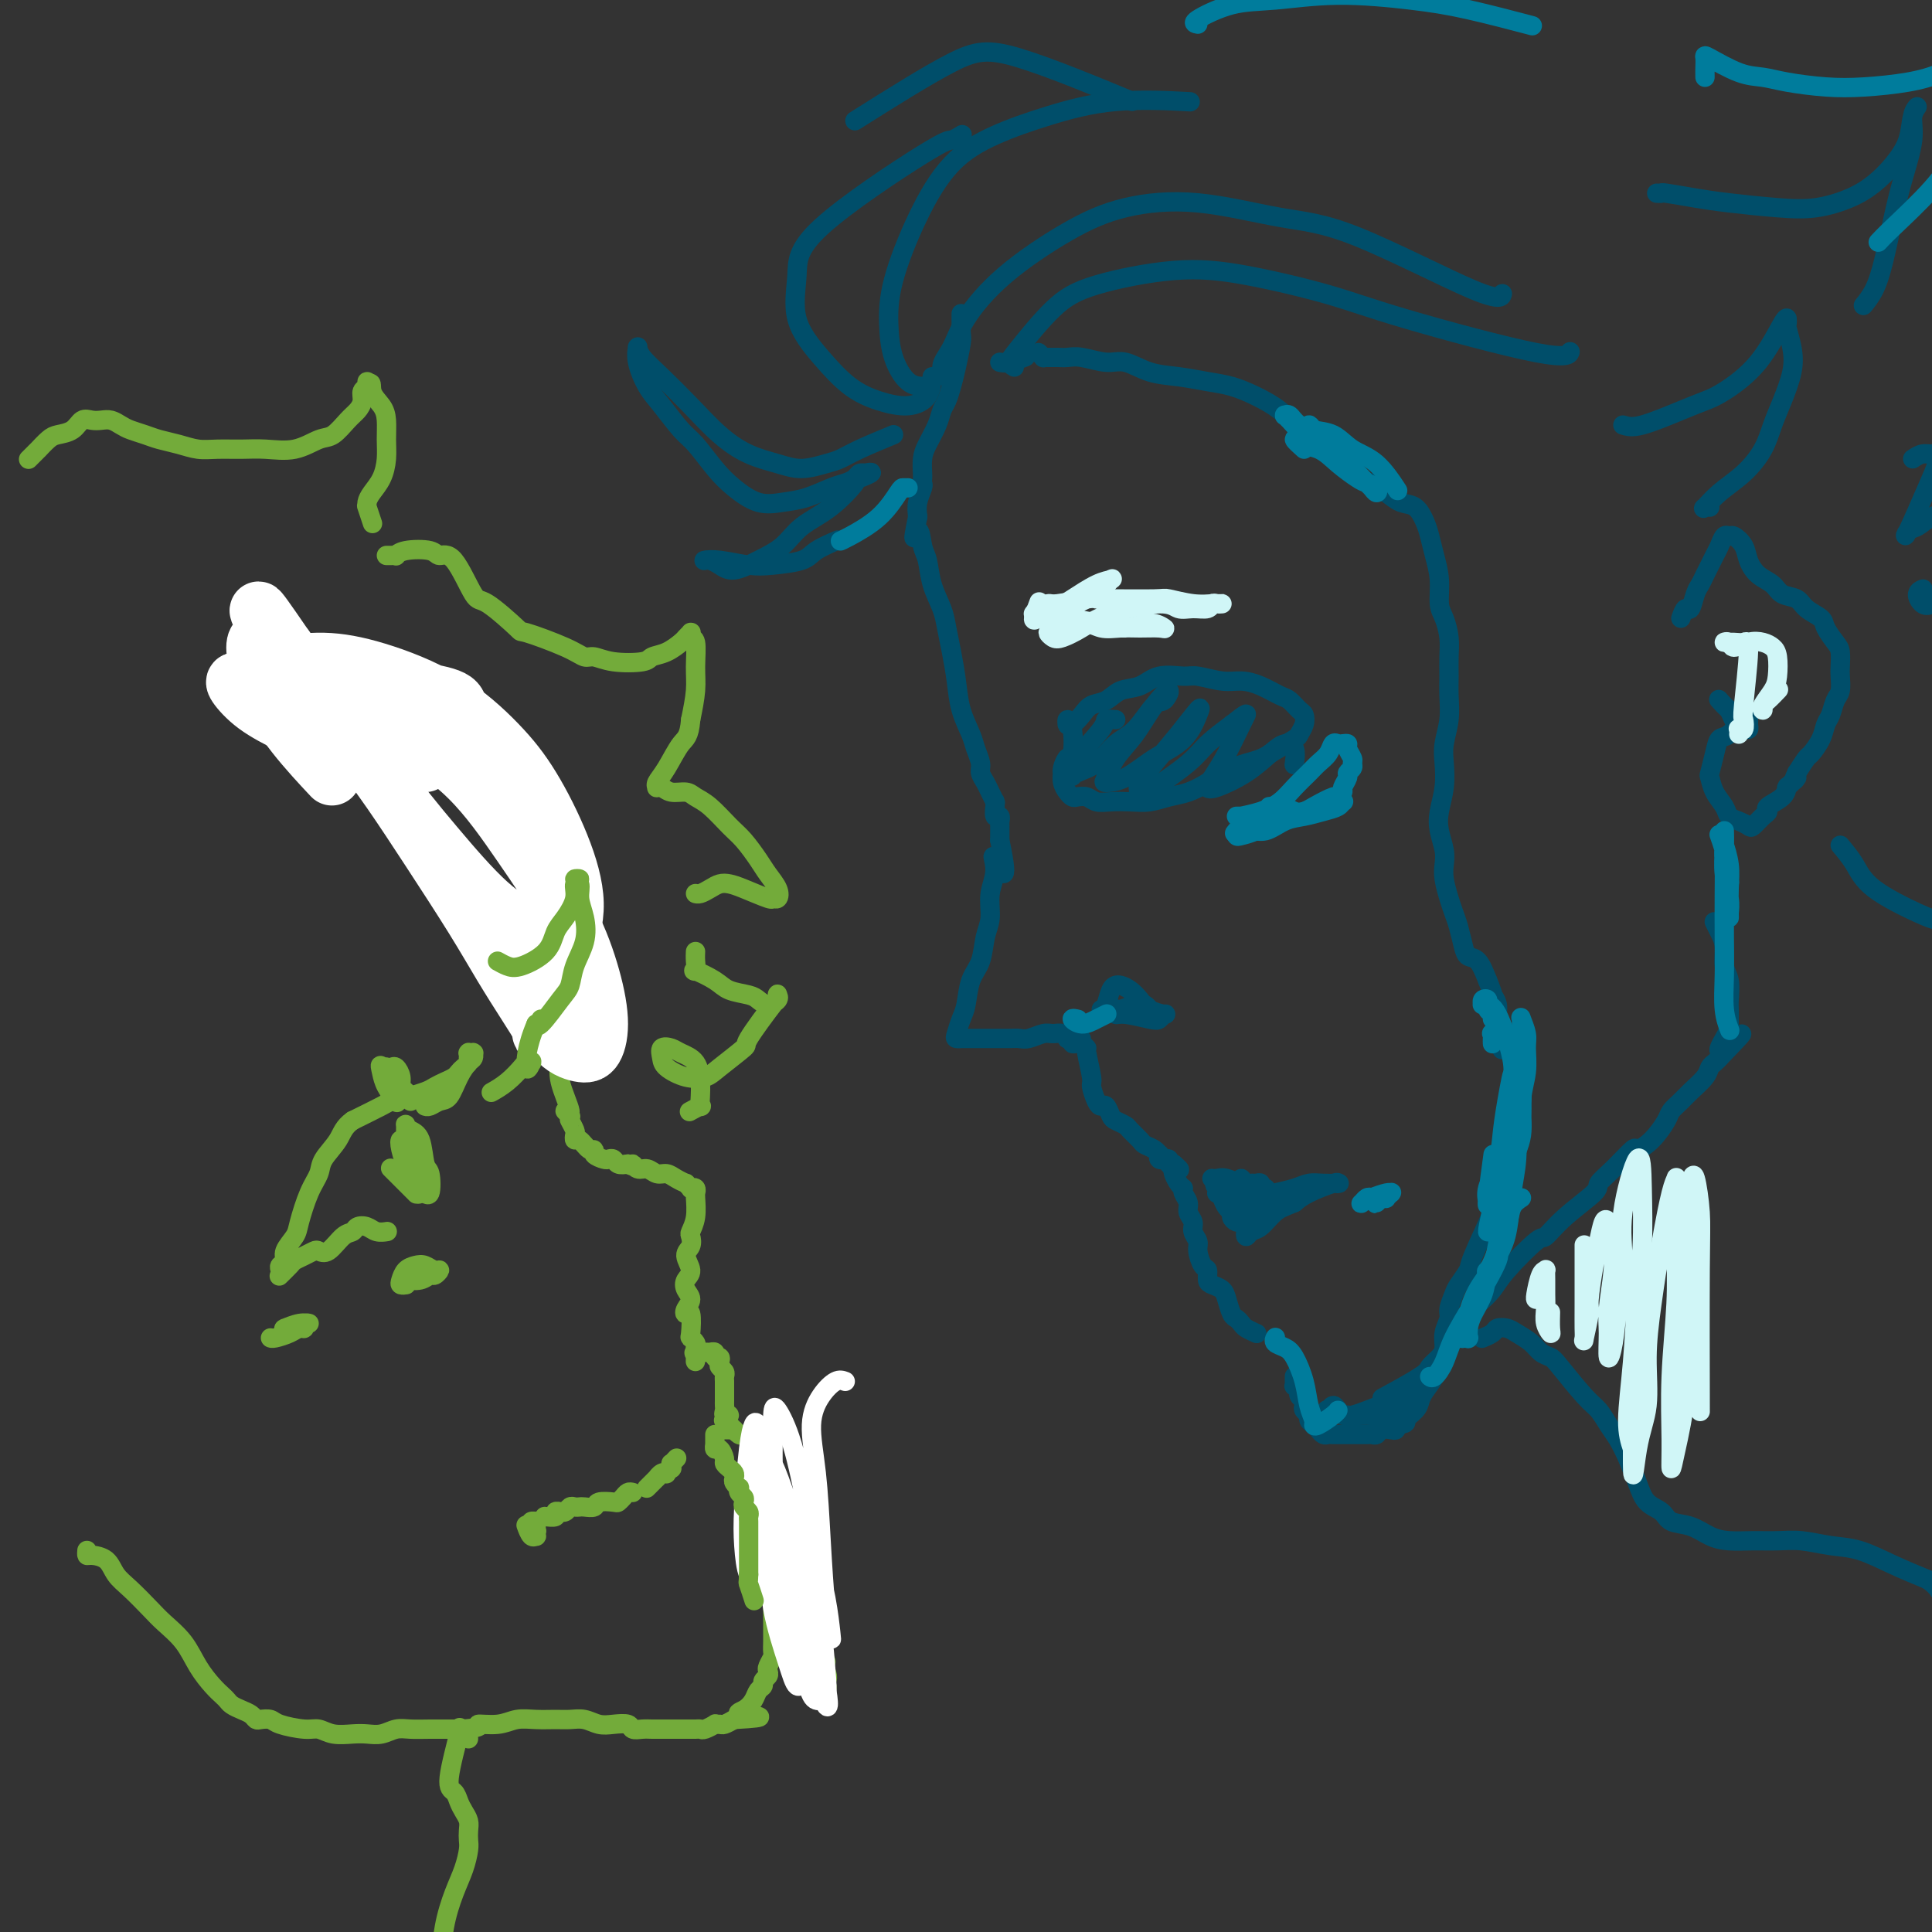 <svg viewBox='0 0 400 400' version='1.1' xmlns='http://www.w3.org/2000/svg' xmlns:xlink='http://www.w3.org/1999/xlink'><rect x="0" y="0" width="400" height="400" fill="#333333" stroke="none"/><g fill='none' stroke='#004E6A' stroke-width='4' stroke-linecap='round' stroke-linejoin='round'><path d='M199,65c-0.000,-0.000 -0.000,-0.001 0,0c0.000,0.001 0.000,0.003 0,0c-0.000,-0.003 -0.000,-0.011 0,0c0.000,0.011 0.000,0.040 0,0c-0.000,-0.040 -0.000,-0.148 0,0c0.000,0.148 0.001,0.551 0,1c-0.001,0.449 -0.003,0.945 0,1c0.003,0.055 0.012,-0.330 0,0c-0.012,0.330 -0.045,1.377 0,2c0.045,0.623 0.166,0.824 0,2c-0.166,1.176 -0.621,3.328 -1,5c-0.379,1.672 -0.682,2.863 -1,4c-0.318,1.137 -0.649,2.218 -1,3c-0.351,0.782 -0.721,1.264 -1,2c-0.279,0.736 -0.467,1.727 -1,3c-0.533,1.273 -1.411,2.828 -2,4c-0.589,1.172 -0.889,1.962 -1,3c-0.111,1.038 -0.033,2.326 0,3c0.033,0.674 0.023,0.736 0,1c-0.023,0.264 -0.058,0.731 0,1c0.058,0.269 0.208,0.342 0,1c-0.208,0.658 -0.774,1.902 -1,3c-0.226,1.098 -0.113,2.049 0,3'/><path d='M190,107c-1.439,7.027 -0.537,3.594 0,3c0.537,-0.594 0.707,1.652 1,3c0.293,1.348 0.708,1.797 1,3c0.292,1.203 0.460,3.159 1,5c0.540,1.841 1.453,3.565 2,5c0.547,1.435 0.728,2.579 1,4c0.272,1.421 0.636,3.118 1,5c0.364,1.882 0.728,3.950 1,6c0.272,2.050 0.450,4.082 1,6c0.550,1.918 1.471,3.721 2,5c0.529,1.279 0.666,2.033 1,3c0.334,0.967 0.864,2.147 1,3c0.136,0.853 -0.121,1.378 0,2c0.121,0.622 0.621,1.343 1,2c0.379,0.657 0.637,1.252 1,2c0.363,0.748 0.829,1.648 1,2c0.171,0.352 0.045,0.155 0,0c-0.045,-0.155 -0.008,-0.267 0,0c0.008,0.267 -0.012,0.913 0,1c0.012,0.087 0.056,-0.384 0,0c-0.056,0.384 -0.211,1.624 0,2c0.211,0.376 0.789,-0.110 1,0c0.211,0.110 0.057,0.816 0,1c-0.057,0.184 -0.015,-0.155 0,0c0.015,0.155 0.004,0.804 0,1c-0.004,0.196 -0.001,-0.063 0,0c0.001,0.063 0.000,0.446 0,1c-0.000,0.554 -0.000,1.277 0,2'/><path d='M207,174c2.386,11.212 -0.148,5.743 -1,4c-0.852,-1.743 -0.020,0.239 0,2c0.020,1.761 -0.772,3.302 -1,5c-0.228,1.698 0.108,3.554 0,5c-0.108,1.446 -0.659,2.483 -1,4c-0.341,1.517 -0.473,3.513 -1,5c-0.527,1.487 -1.449,2.465 -2,4c-0.551,1.535 -0.732,3.627 -1,5c-0.268,1.373 -0.623,2.028 -1,3c-0.377,0.972 -0.774,2.260 -1,3c-0.226,0.740 -0.279,0.930 0,1c0.279,0.070 0.891,0.019 1,0c0.109,-0.019 -0.285,-0.005 0,0c0.285,0.005 1.249,0.001 2,0c0.751,-0.001 1.290,-0.001 2,0c0.710,0.001 1.593,0.001 2,0c0.407,-0.001 0.339,-0.004 1,0c0.661,0.004 2.050,0.015 3,0c0.950,-0.015 1.462,-0.058 2,0c0.538,0.058 1.101,0.215 2,0c0.899,-0.215 2.135,-0.804 3,-1c0.865,-0.196 1.360,-0.000 2,0c0.640,0.000 1.426,-0.196 2,0c0.574,0.196 0.937,0.785 1,1c0.063,0.215 -0.175,0.058 0,0c0.175,-0.058 0.764,-0.017 1,0c0.236,0.017 0.118,0.008 0,0'/><path d='M222,215c3.710,0.171 0.984,0.098 0,0c-0.984,-0.098 -0.225,-0.222 0,0c0.225,0.222 -0.084,0.791 0,1c0.084,0.209 0.563,0.060 1,0c0.437,-0.060 0.834,-0.031 1,0c0.166,0.031 0.101,0.064 0,0c-0.101,-0.064 -0.238,-0.226 0,0c0.238,0.226 0.851,0.841 1,1c0.149,0.159 -0.167,-0.139 0,1c0.167,1.139 0.818,3.715 1,5c0.182,1.285 -0.106,1.279 0,2c0.106,0.721 0.605,2.168 1,3c0.395,0.832 0.687,1.049 1,1c0.313,-0.049 0.646,-0.365 1,0c0.354,0.365 0.729,1.411 1,2c0.271,0.589 0.439,0.721 1,1c0.561,0.279 1.516,0.704 2,1c0.484,0.296 0.498,0.461 1,1c0.502,0.539 1.494,1.450 2,2c0.506,0.550 0.527,0.740 1,1c0.473,0.260 1.399,0.591 2,1c0.601,0.409 0.878,0.894 1,1c0.122,0.106 0.089,-0.169 0,0c-0.089,0.169 -0.235,0.781 0,1c0.235,0.219 0.850,0.045 1,0c0.150,-0.045 -0.166,0.040 0,0c0.166,-0.040 0.814,-0.203 1,0c0.186,0.203 -0.090,0.772 0,1c0.090,0.228 0.545,0.114 1,0'/><path d='M243,241c2.432,2.069 0.512,0.742 0,1c-0.512,0.258 0.384,2.099 1,3c0.616,0.901 0.954,0.860 1,1c0.046,0.140 -0.199,0.460 0,1c0.199,0.540 0.842,1.300 1,2c0.158,0.700 -0.169,1.341 0,2c0.169,0.659 0.833,1.336 1,2c0.167,0.664 -0.161,1.315 0,2c0.161,0.685 0.813,1.406 1,2c0.187,0.594 -0.092,1.062 0,2c0.092,0.938 0.553,2.345 1,3c0.447,0.655 0.879,0.559 1,1c0.121,0.441 -0.070,1.421 0,2c0.070,0.579 0.400,0.757 1,1c0.600,0.243 1.471,0.552 2,1c0.529,0.448 0.718,1.037 1,2c0.282,0.963 0.657,2.300 1,3c0.343,0.700 0.653,0.762 1,1c0.347,0.238 0.732,0.651 1,1c0.268,0.349 0.418,0.632 1,1c0.582,0.368 1.595,0.819 2,1c0.405,0.181 0.203,0.090 0,0'/><path d='M268,285c-0.001,0.022 -0.001,0.043 0,0c0.001,-0.043 0.004,-0.151 0,0c-0.004,0.151 -0.015,0.562 0,1c0.015,0.438 0.056,0.905 0,1c-0.056,0.095 -0.207,-0.182 0,0c0.207,0.182 0.774,0.822 1,1c0.226,0.178 0.112,-0.107 0,0c-0.112,0.107 -0.222,0.606 0,1c0.222,0.394 0.777,0.683 1,1c0.223,0.317 0.115,0.662 0,1c-0.115,0.338 -0.238,0.668 0,1c0.238,0.332 0.837,0.667 1,1c0.163,0.333 -0.111,0.664 0,1c0.111,0.336 0.607,0.679 1,1c0.393,0.321 0.683,0.622 1,1c0.317,0.378 0.662,0.833 1,1c0.338,0.167 0.668,0.045 1,0c0.332,-0.045 0.665,-0.012 1,0c0.335,0.012 0.671,0.003 1,0c0.329,-0.003 0.651,-0.001 1,0c0.349,0.001 0.723,-0.000 1,0c0.277,0.000 0.456,0.001 1,0c0.544,-0.001 1.454,-0.004 2,0c0.546,0.004 0.727,0.015 1,0c0.273,-0.015 0.637,-0.056 1,0c0.363,0.056 0.724,0.208 1,0c0.276,-0.208 0.466,-0.777 1,-1c0.534,-0.223 1.413,-0.098 2,0c0.587,0.098 0.882,0.171 1,0c0.118,-0.171 0.059,-0.585 0,-1'/><path d='M289,295c2.821,-0.287 1.874,-0.505 2,-1c0.126,-0.495 1.324,-1.269 2,-2c0.676,-0.731 0.829,-1.420 1,-2c0.171,-0.580 0.359,-1.051 1,-2c0.641,-0.949 1.734,-2.375 2,-3c0.266,-0.625 -0.295,-0.450 0,-1c0.295,-0.550 1.447,-1.827 2,-3c0.553,-1.173 0.508,-2.242 1,-3c0.492,-0.758 1.521,-1.203 2,-2c0.479,-0.797 0.409,-1.945 1,-3c0.591,-1.055 1.844,-2.017 3,-3c1.156,-0.983 2.214,-1.987 3,-3c0.786,-1.013 1.301,-2.036 3,-4c1.699,-1.964 4.583,-4.868 6,-6c1.417,-1.132 1.368,-0.493 2,-1c0.632,-0.507 1.946,-2.162 4,-4c2.054,-1.838 4.849,-3.861 6,-5c1.151,-1.139 0.656,-1.395 1,-2c0.344,-0.605 1.525,-1.559 3,-3c1.475,-1.441 3.245,-3.369 4,-4c0.755,-0.631 0.496,0.035 1,0c0.504,-0.035 1.772,-0.771 3,-2c1.228,-1.229 2.417,-2.952 3,-4c0.583,-1.048 0.562,-1.422 1,-2c0.438,-0.578 1.336,-1.359 2,-2c0.664,-0.641 1.095,-1.141 2,-2c0.905,-0.859 2.284,-2.076 3,-3c0.716,-0.924 0.770,-1.557 1,-2c0.230,-0.443 0.637,-0.698 1,-1c0.363,-0.302 0.681,-0.651 1,-1'/><path d='M356,219c8.442,-8.717 3.047,-3.511 1,-2c-2.047,1.511 -0.745,-0.673 0,-2c0.745,-1.327 0.932,-1.798 1,-2c0.068,-0.202 0.018,-0.135 0,0c-0.018,0.135 -0.004,0.339 0,0c0.004,-0.339 -0.003,-1.219 0,-2c0.003,-0.781 0.016,-1.462 0,-2c-0.016,-0.538 -0.060,-0.934 0,-2c0.060,-1.066 0.222,-2.801 0,-4c-0.222,-1.199 -0.830,-1.863 -1,-3c-0.170,-1.137 0.099,-2.748 0,-4c-0.099,-1.252 -0.565,-2.145 -1,-3c-0.435,-0.855 -0.839,-1.673 -1,-2c-0.161,-0.327 -0.081,-0.164 0,0'/><path d='M207,75c0.511,0.111 1.022,0.222 2,0c0.978,-0.222 2.422,-0.778 3,-1c0.578,-0.222 0.289,-0.111 0,0'/><path d='M215,73c0.440,0.423 0.880,0.846 1,1c0.120,0.154 -0.080,0.040 0,0c0.080,-0.040 0.440,-0.007 1,0c0.560,0.007 1.320,-0.014 2,0c0.680,0.014 1.278,0.063 2,0c0.722,-0.063 1.566,-0.238 3,0c1.434,0.238 3.457,0.890 5,1c1.543,0.110 2.607,-0.322 4,0c1.393,0.322 3.116,1.398 5,2c1.884,0.602 3.928,0.730 6,1c2.072,0.270 4.170,0.682 6,1c1.830,0.318 3.391,0.541 5,1c1.609,0.459 3.266,1.154 5,2c1.734,0.846 3.544,1.843 5,3c1.456,1.157 2.559,2.473 3,3c0.441,0.527 0.221,0.263 0,0'/><path d='M284,100c1.005,0.630 2.009,1.259 3,2c0.991,0.741 1.967,1.593 3,2c1.033,0.407 2.123,0.368 3,1c0.877,0.632 1.541,1.933 2,3c0.459,1.067 0.714,1.898 1,3c0.286,1.102 0.602,2.475 1,4c0.398,1.525 0.877,3.201 1,5c0.123,1.799 -0.111,3.720 0,5c0.111,1.280 0.565,1.920 1,3c0.435,1.080 0.850,2.602 1,4c0.150,1.398 0.037,2.674 0,4c-0.037,1.326 0.004,2.702 0,4c-0.004,1.298 -0.053,2.516 0,4c0.053,1.484 0.207,3.233 0,5c-0.207,1.767 -0.774,3.553 -1,5c-0.226,1.447 -0.109,2.554 0,4c0.109,1.446 0.212,3.230 0,5c-0.212,1.770 -0.737,3.526 -1,5c-0.263,1.474 -0.264,2.667 0,4c0.264,1.333 0.792,2.808 1,4c0.208,1.192 0.097,2.103 0,3c-0.097,0.897 -0.181,1.780 0,3c0.181,1.220 0.625,2.775 1,4c0.375,1.225 0.681,2.119 1,3c0.319,0.881 0.652,1.750 1,3c0.348,1.250 0.712,2.881 1,4c0.288,1.119 0.501,1.724 1,2c0.499,0.276 1.286,0.222 2,1c0.714,0.778 1.357,2.389 2,4'/><path d='M308,203c1.554,3.846 0.938,2.961 1,3c0.062,0.039 0.801,1.002 1,2c0.199,0.998 -0.143,2.030 0,3c0.143,0.970 0.769,1.876 1,3c0.231,1.124 0.066,2.464 0,3c-0.066,0.536 -0.033,0.268 0,0'/><path d='M312,236c-0.422,0.236 -0.844,0.472 -1,1c-0.156,0.528 -0.046,1.350 0,2c0.046,0.650 0.026,1.130 0,2c-0.026,0.870 -0.060,2.132 0,3c0.060,0.868 0.214,1.344 0,2c-0.214,0.656 -0.796,1.492 -1,2c-0.204,0.508 -0.029,0.687 -1,3c-0.971,2.313 -3.087,6.759 -4,9c-0.913,2.241 -0.622,2.276 -1,3c-0.378,0.724 -1.426,2.136 -2,3c-0.574,0.864 -0.675,1.180 -1,2c-0.325,0.820 -0.873,2.145 -1,3c-0.127,0.855 0.169,1.241 0,2c-0.169,0.759 -0.802,1.892 -1,3c-0.198,1.108 0.040,2.193 0,3c-0.040,0.807 -0.359,1.338 -1,2c-0.641,0.662 -1.605,1.456 -2,2c-0.395,0.544 -0.222,0.839 -2,2c-1.778,1.161 -5.508,3.189 -7,4c-1.492,0.811 -0.746,0.406 0,0'/><path d='M348,128c0.333,-0.922 0.666,-1.845 1,-2c0.334,-0.155 0.671,0.456 1,0c0.329,-0.456 0.652,-1.980 1,-3c0.348,-1.020 0.723,-1.535 1,-2c0.277,-0.465 0.456,-0.881 1,-2c0.544,-1.119 1.454,-2.942 2,-4c0.546,-1.058 0.728,-1.350 1,-2c0.272,-0.650 0.636,-1.658 1,-2c0.364,-0.342 0.729,-0.019 1,0c0.271,0.019 0.447,-0.266 1,0c0.553,0.266 1.484,1.083 2,2c0.516,0.917 0.618,1.932 1,3c0.382,1.068 1.046,2.187 2,3c0.954,0.813 2.200,1.320 3,2c0.800,0.680 1.155,1.532 2,2c0.845,0.468 2.180,0.552 3,1c0.820,0.448 1.123,1.260 2,2c0.877,0.740 2.326,1.410 3,2c0.674,0.590 0.573,1.102 1,2c0.427,0.898 1.383,2.184 2,3c0.617,0.816 0.894,1.162 1,2c0.106,0.838 0.040,2.168 0,3c-0.040,0.832 -0.052,1.167 0,2c0.052,0.833 0.170,2.165 0,3c-0.170,0.835 -0.627,1.173 -1,2c-0.373,0.827 -0.663,2.142 -1,3c-0.337,0.858 -0.723,1.257 -1,2c-0.277,0.743 -0.445,1.828 -1,3c-0.555,1.172 -1.495,2.431 -2,3c-0.505,0.569 -0.573,0.448 -1,1c-0.427,0.552 -1.214,1.776 -2,3'/><path d='M372,160c-1.327,2.791 -0.145,1.270 0,1c0.145,-0.270 -0.745,0.711 -1,1c-0.255,0.289 0.127,-0.113 0,0c-0.127,0.113 -0.764,0.741 -1,1c-0.236,0.259 -0.073,0.150 0,0c0.073,-0.150 0.056,-0.340 0,0c-0.056,0.340 -0.152,1.209 -1,2c-0.848,0.791 -2.450,1.505 -3,2c-0.550,0.495 -0.048,0.770 0,1c0.048,0.230 -0.358,0.413 -1,1c-0.642,0.587 -1.519,1.578 -2,2c-0.481,0.422 -0.566,0.277 -1,0c-0.434,-0.277 -1.216,-0.684 -2,-1c-0.784,-0.316 -1.570,-0.540 -2,-1c-0.430,-0.460 -0.504,-1.155 -1,-2c-0.496,-0.845 -1.412,-1.842 -2,-3c-0.588,-1.158 -0.846,-2.479 -1,-3c-0.154,-0.521 -0.203,-0.242 0,-1c0.203,-0.758 0.657,-2.554 1,-4c0.343,-1.446 0.575,-2.542 1,-3c0.425,-0.458 1.043,-0.276 2,-1c0.957,-0.724 2.253,-2.352 3,-3c0.747,-0.648 0.944,-0.314 1,0c0.056,0.314 -0.029,0.609 0,1c0.029,0.391 0.173,0.878 0,1c-0.173,0.122 -0.662,-0.121 -1,0c-0.338,0.121 -0.525,0.606 -1,0c-0.475,-0.606 -1.237,-2.303 -2,-4'/><path d='M358,147c-0.911,-0.756 -1.689,-1.644 -2,-2c-0.311,-0.356 -0.156,-0.178 0,0'/><path d='M193,78c-0.113,1.449 -0.226,2.897 -1,4c-0.774,1.103 -2.208,1.860 -4,2c-1.792,0.140 -3.940,-0.336 -6,-1c-2.060,-0.664 -4.031,-1.514 -6,-3c-1.969,-1.486 -3.936,-3.607 -6,-6c-2.064,-2.393 -4.226,-5.057 -5,-8c-0.774,-2.943 -0.162,-6.165 0,-9c0.162,-2.835 -0.128,-5.282 5,-10c5.128,-4.718 15.673,-11.708 21,-15c5.327,-3.292 5.434,-2.886 6,-3c0.566,-0.114 1.590,-0.747 2,-1c0.410,-0.253 0.205,-0.127 0,0'/><path d='M192,80c-0.166,0.005 -0.331,0.010 -1,0c-0.669,-0.010 -1.840,-0.034 -3,-1c-1.160,-0.966 -2.309,-2.872 -3,-5c-0.691,-2.128 -0.923,-4.477 -1,-7c-0.077,-2.523 0.003,-5.220 1,-9c0.997,-3.780 2.911,-8.642 5,-13c2.089,-4.358 4.352,-8.211 7,-11c2.648,-2.789 5.682,-4.512 9,-6c3.318,-1.488 6.920,-2.739 11,-4c4.080,-1.261 8.637,-2.532 14,-3c5.363,-0.468 11.532,-0.134 14,0c2.468,0.134 1.234,0.067 0,0'/><path d='M197,79c-1.023,-0.941 -2.045,-1.882 -2,-3c0.045,-1.118 1.159,-2.414 2,-4c0.841,-1.586 1.409,-3.461 3,-6c1.591,-2.539 4.206,-5.742 8,-9c3.794,-3.258 8.766,-6.571 13,-9c4.234,-2.429 7.729,-3.973 12,-5c4.271,-1.027 9.316,-1.536 15,-1c5.684,0.536 12.006,2.119 17,3c4.994,0.881 8.658,1.061 16,4c7.342,2.939 18.361,8.637 24,11c5.639,2.363 5.897,1.389 6,1c0.103,-0.389 0.052,-0.195 0,0'/><path d='M210,76c-0.482,-0.292 -0.963,-0.583 -1,-1c-0.037,-0.417 0.371,-0.959 2,-3c1.629,-2.041 4.480,-5.582 7,-8c2.520,-2.418 4.709,-3.712 9,-5c4.291,-1.288 10.683,-2.571 16,-3c5.317,-0.429 9.558,-0.003 15,1c5.442,1.003 12.085,2.584 17,4c4.915,1.416 8.101,2.668 16,5c7.899,2.332 20.511,5.743 27,7c6.489,1.257 6.854,0.359 7,0c0.146,-0.359 0.073,-0.180 0,0'/><path d='M185,90c-2.564,1.062 -5.128,2.124 -7,3c-1.872,0.876 -3.052,1.564 -4,2c-0.948,0.436 -1.666,0.618 -3,1c-1.334,0.382 -3.285,0.964 -5,1c-1.715,0.036 -3.192,-0.475 -5,-1c-1.808,-0.525 -3.945,-1.064 -6,-2c-2.055,-0.936 -4.029,-2.269 -6,-4c-1.971,-1.731 -3.940,-3.861 -6,-6c-2.060,-2.139 -4.212,-4.288 -6,-6c-1.788,-1.712 -3.213,-2.988 -4,-4c-0.787,-1.012 -0.938,-1.762 -1,-2c-0.062,-0.238 -0.037,0.034 0,0c0.037,-0.034 0.086,-0.374 0,0c-0.086,0.374 -0.306,1.463 0,3c0.306,1.537 1.138,3.524 2,5c0.862,1.476 1.755,2.442 3,4c1.245,1.558 2.842,3.707 4,5c1.158,1.293 1.877,1.730 3,3c1.123,1.270 2.651,3.372 4,5c1.349,1.628 2.517,2.783 4,4c1.483,1.217 3.279,2.495 5,3c1.721,0.505 3.368,0.238 5,0c1.632,-0.238 3.249,-0.446 5,-1c1.751,-0.554 3.636,-1.455 5,-2c1.364,-0.545 2.208,-0.734 3,-1c0.792,-0.266 1.533,-0.607 2,-1c0.467,-0.393 0.661,-0.837 1,-1c0.339,-0.163 0.822,-0.044 1,0c0.178,0.044 0.051,0.013 0,0c-0.051,-0.013 -0.025,-0.006 0,0'/><path d='M179,98c3.179,-0.695 0.126,0.569 -1,1c-1.126,0.431 -0.327,0.030 -1,1c-0.673,0.970 -2.820,3.312 -5,5c-2.180,1.688 -4.394,2.723 -6,4c-1.606,1.277 -2.605,2.797 -4,4c-1.395,1.203 -3.186,2.088 -5,3c-1.814,0.912 -3.651,1.852 -5,2c-1.349,0.148 -2.212,-0.497 -3,-1c-0.788,-0.503 -1.502,-0.863 -2,-1c-0.498,-0.137 -0.779,-0.050 -1,0c-0.221,0.050 -0.382,0.064 0,0c0.382,-0.064 1.307,-0.205 3,0c1.693,0.205 4.153,0.755 6,1c1.847,0.245 3.081,0.184 5,0c1.919,-0.184 4.525,-0.493 6,-1c1.475,-0.507 1.820,-1.213 3,-2c1.180,-0.787 3.194,-1.653 4,-2c0.806,-0.347 0.403,-0.173 0,0'/><path d='M177,25c7.494,-4.720 14.988,-9.440 20,-12c5.012,-2.560 7.542,-2.958 14,-1c6.458,1.958 16.845,6.274 21,8c4.155,1.726 2.077,0.863 0,0'/><path d='M336,88c0.916,0.287 1.833,0.574 4,0c2.167,-0.574 5.586,-2.007 8,-3c2.414,-0.993 3.824,-1.544 5,-2c1.176,-0.456 2.119,-0.817 4,-2c1.881,-1.183 4.700,-3.189 7,-6c2.300,-2.811 4.079,-6.427 5,-8c0.921,-1.573 0.982,-1.104 1,-1c0.018,0.104 -0.008,-0.158 0,0c0.008,0.158 0.049,0.737 0,1c-0.049,0.263 -0.187,0.211 0,1c0.187,0.789 0.701,2.418 1,4c0.299,1.582 0.385,3.115 0,5c-0.385,1.885 -1.240,4.121 -2,6c-0.760,1.879 -1.426,3.401 -2,5c-0.574,1.599 -1.055,3.276 -2,5c-0.945,1.724 -2.355,3.495 -4,5c-1.645,1.505 -3.527,2.743 -5,4c-1.473,1.257 -2.539,2.533 -3,3c-0.461,0.467 -0.316,0.126 0,0c0.316,-0.126 0.805,-0.036 1,0c0.195,0.036 0.098,0.018 0,0'/><path d='M343,40c0.453,0.024 0.905,0.048 1,0c0.095,-0.048 -0.168,-0.169 1,0c1.168,0.169 3.767,0.628 6,1c2.233,0.372 4.099,0.655 7,1c2.901,0.345 6.838,0.750 10,1c3.162,0.250 5.548,0.343 8,0c2.452,-0.343 4.971,-1.124 7,-2c2.029,-0.876 3.568,-1.847 5,-3c1.432,-1.153 2.758,-2.487 4,-4c1.242,-1.513 2.401,-3.206 3,-5c0.599,-1.794 0.638,-3.690 1,-5c0.362,-1.310 1.047,-2.035 1,-2c-0.047,0.035 -0.828,0.829 -1,2c-0.172,1.171 0.264,2.718 0,5c-0.264,2.282 -1.227,5.298 -2,8c-0.773,2.702 -1.356,5.089 -2,8c-0.644,2.911 -1.348,6.347 -2,9c-0.652,2.653 -1.253,4.522 -2,6c-0.747,1.478 -1.642,2.565 -2,3c-0.358,0.435 -0.179,0.217 0,0'/><path d='M396,95c0.647,-0.433 1.294,-0.866 2,-1c0.706,-0.134 1.471,0.033 2,0c0.529,-0.033 0.824,-0.264 1,0c0.176,0.264 0.235,1.025 0,2c-0.235,0.975 -0.763,2.164 -2,5c-1.237,2.836 -3.185,7.320 -4,9c-0.815,1.680 -0.499,0.556 0,0c0.499,-0.556 1.181,-0.544 2,-1c0.819,-0.456 1.774,-1.380 3,-2c1.226,-0.620 2.722,-0.935 4,-1c1.278,-0.065 2.336,0.119 3,1c0.664,0.881 0.932,2.458 1,4c0.068,1.542 -0.063,3.048 -1,5c-0.937,1.952 -2.678,4.351 -4,6c-1.322,1.649 -2.224,2.547 -3,3c-0.776,0.453 -1.424,0.462 -2,0c-0.576,-0.462 -1.078,-1.394 -1,-2c0.078,-0.606 0.737,-0.888 1,-1c0.263,-0.112 0.132,-0.056 0,0'/><path d='M221,157c0.028,0.005 0.056,0.011 0,0c-0.056,-0.011 -0.197,-0.038 0,0c0.197,0.038 0.732,0.140 1,-1c0.268,-1.140 0.267,-3.521 0,-5c-0.267,-1.479 -0.802,-2.055 -1,-2c-0.198,0.055 -0.061,0.741 0,1c0.061,0.259 0.046,0.090 0,0c-0.046,-0.090 -0.122,-0.103 0,0c0.122,0.103 0.443,0.322 1,0c0.557,-0.322 1.349,-1.184 2,-2c0.651,-0.816 1.162,-1.585 2,-2c0.838,-0.415 2.003,-0.475 3,-1c0.997,-0.525 1.826,-1.515 3,-2c1.174,-0.485 2.694,-0.466 4,-1c1.306,-0.534 2.397,-1.622 4,-2c1.603,-0.378 3.719,-0.047 5,0c1.281,0.047 1.726,-0.191 3,0c1.274,0.191 3.377,0.809 5,1c1.623,0.191 2.767,-0.047 4,0c1.233,0.047 2.554,0.379 4,1c1.446,0.621 3.015,1.531 4,2c0.985,0.469 1.384,0.497 2,1c0.616,0.503 1.447,1.481 2,2c0.553,0.519 0.828,0.578 1,1c0.172,0.422 0.242,1.206 0,2c-0.242,0.794 -0.796,1.598 -1,2c-0.204,0.402 -0.058,0.400 -1,1c-0.942,0.600 -2.971,1.800 -5,3'/><path d='M263,156c-1.947,1.284 -3.314,1.496 -5,2c-1.686,0.504 -3.689,1.302 -5,2c-1.311,0.698 -1.928,1.297 -3,2c-1.072,0.703 -2.597,1.508 -4,2c-1.403,0.492 -2.683,0.669 -4,1c-1.317,0.331 -2.670,0.817 -4,1c-1.330,0.183 -2.636,0.063 -4,0c-1.364,-0.063 -2.785,-0.069 -4,0c-1.215,0.069 -2.223,0.212 -3,0c-0.777,-0.212 -1.322,-0.780 -2,-1c-0.678,-0.220 -1.488,-0.091 -2,0c-0.512,0.091 -0.725,0.144 -1,0c-0.275,-0.144 -0.610,-0.485 -1,-1c-0.390,-0.515 -0.834,-1.204 -1,-2c-0.166,-0.796 -0.055,-1.701 0,-2c0.055,-0.299 0.052,0.006 0,0c-0.052,-0.006 -0.154,-0.324 0,-1c0.154,-0.676 0.563,-1.712 1,-2c0.437,-0.288 0.901,0.170 1,0c0.099,-0.170 -0.166,-0.969 0,-1c0.166,-0.031 0.762,0.705 1,1c0.238,0.295 0.119,0.147 0,0'/><path d='M231,149c-0.876,-0.066 -1.751,-0.132 -2,0c-0.249,0.132 0.130,0.464 -1,2c-1.130,1.536 -3.769,4.278 -5,6c-1.231,1.722 -1.054,2.424 -1,3c0.054,0.576 -0.016,1.028 0,1c0.016,-0.028 0.119,-0.534 1,-1c0.881,-0.466 2.539,-0.893 4,-2c1.461,-1.107 2.723,-2.894 4,-4c1.277,-1.106 2.569,-1.530 4,-3c1.431,-1.470 3.003,-3.987 4,-5c0.997,-1.013 1.421,-0.523 2,-1c0.579,-0.477 1.315,-1.921 1,-2c-0.315,-0.079 -1.681,1.209 -3,3c-1.319,1.791 -2.592,4.087 -4,6c-1.408,1.913 -2.952,3.443 -4,5c-1.048,1.557 -1.599,3.143 -2,4c-0.401,0.857 -0.651,0.987 0,1c0.651,0.013 2.202,-0.091 4,-1c1.798,-0.909 3.844,-2.622 6,-4c2.156,-1.378 4.422,-2.421 6,-4c1.578,-1.579 2.468,-3.696 3,-5c0.532,-1.304 0.705,-1.796 0,-1c-0.705,0.796 -2.289,2.879 -4,5c-1.711,2.121 -3.549,4.280 -5,6c-1.451,1.720 -2.515,3.003 -3,4c-0.485,0.997 -0.392,1.709 0,2c0.392,0.291 1.085,0.160 3,-1c1.915,-1.160 5.054,-3.351 7,-5c1.946,-1.649 2.699,-2.757 4,-4c1.301,-1.243 3.151,-2.622 5,-4'/><path d='M255,150c3.178,-2.508 3.124,-2.276 3,-2c-0.124,0.276 -0.318,0.598 -1,2c-0.682,1.402 -1.853,3.885 -3,6c-1.147,2.115 -2.270,3.864 -3,5c-0.730,1.136 -1.066,1.659 -1,2c0.066,0.341 0.533,0.498 2,0c1.467,-0.498 3.934,-1.653 6,-3c2.066,-1.347 3.730,-2.886 5,-4c1.270,-1.114 2.144,-1.804 3,-2c0.856,-0.196 1.692,0.101 2,1c0.308,0.899 0.088,2.400 0,3c-0.088,0.600 -0.044,0.300 0,0'/><path d='M251,244c-0.077,-0.011 -0.155,-0.022 0,0c0.155,0.022 0.542,0.076 1,0c0.458,-0.076 0.987,-0.283 2,0c1.013,0.283 2.509,1.057 3,1c0.491,-0.057 -0.022,-0.945 0,-1c0.022,-0.055 0.579,0.721 1,1c0.421,0.279 0.705,0.060 1,0c0.295,-0.060 0.602,0.040 1,0c0.398,-0.040 0.887,-0.221 1,0c0.113,0.221 -0.152,0.843 0,1c0.152,0.157 0.720,-0.151 1,0c0.280,0.151 0.272,0.763 0,1c-0.272,0.237 -0.809,0.101 -1,0c-0.191,-0.101 -0.036,-0.167 0,0c0.036,0.167 -0.045,0.568 0,1c0.045,0.432 0.218,0.894 0,1c-0.218,0.106 -0.828,-0.143 -1,0c-0.172,0.143 0.094,0.679 0,1c-0.094,0.321 -0.546,0.425 -1,1c-0.454,0.575 -0.909,1.619 -1,2c-0.091,0.381 0.182,0.099 0,0c-0.182,-0.099 -0.818,-0.016 -1,0c-0.182,0.016 0.092,-0.037 0,0c-0.092,0.037 -0.549,0.162 -1,0c-0.451,-0.162 -0.895,-0.611 -1,-1c-0.105,-0.389 0.129,-0.717 0,-1c-0.129,-0.283 -0.622,-0.519 -1,-1c-0.378,-0.481 -0.640,-1.206 -1,-2c-0.360,-0.794 -0.817,-1.655 -1,-2c-0.183,-0.345 -0.091,-0.172 0,0'/><path d='M252,246c-0.931,-1.143 -0.257,-0.500 0,0c0.257,0.500 0.097,0.857 0,1c-0.097,0.143 -0.129,0.073 0,0c0.129,-0.073 0.421,-0.149 1,0c0.579,0.149 1.446,0.523 2,1c0.554,0.477 0.794,1.056 1,1c0.206,-0.056 0.377,-0.747 1,-1c0.623,-0.253 1.698,-0.067 2,0c0.302,0.067 -0.167,0.017 0,0c0.167,-0.017 0.971,-0.001 1,0c0.029,0.001 -0.717,-0.015 -1,0c-0.283,0.015 -0.104,0.060 0,0c0.104,-0.060 0.132,-0.224 0,0c-0.132,0.224 -0.425,0.838 -1,1c-0.575,0.162 -1.432,-0.128 -2,0c-0.568,0.128 -0.847,0.672 -1,1c-0.153,0.328 -0.179,0.438 1,0c1.179,-0.438 3.564,-1.424 5,-2c1.436,-0.576 1.923,-0.743 3,-1c1.077,-0.257 2.744,-0.605 4,-1c1.256,-0.395 2.102,-0.837 3,-1c0.898,-0.163 1.849,-0.045 3,0c1.151,0.045 2.502,0.018 3,0c0.498,-0.018 0.142,-0.027 0,0c-0.142,0.027 -0.069,0.090 0,0c0.069,-0.090 0.134,-0.332 -1,0c-1.134,0.332 -3.467,1.238 -5,2c-1.533,0.762 -2.267,1.381 -3,2'/><path d='M268,249c-2.145,0.900 -3.006,1.151 -4,2c-0.994,0.849 -2.120,2.296 -3,3c-0.880,0.704 -1.514,0.665 -2,1c-0.486,0.335 -0.824,1.043 -1,1c-0.176,-0.043 -0.191,-0.836 0,-1c0.191,-0.164 0.587,0.303 1,0c0.413,-0.303 0.843,-1.374 1,-2c0.157,-0.626 0.042,-0.807 0,-1c-0.042,-0.193 -0.011,-0.398 0,-1c0.011,-0.602 0.003,-1.601 0,-2c-0.003,-0.399 -0.002,-0.200 0,0'/><path d='M228,209c0.339,-0.113 0.679,-0.226 1,-1c0.321,-0.774 0.624,-2.208 1,-3c0.376,-0.792 0.825,-0.942 1,-1c0.175,-0.058 0.078,-0.024 0,0c-0.078,0.024 -0.135,0.037 0,0c0.135,-0.037 0.464,-0.125 1,0c0.536,0.125 1.279,0.463 2,1c0.721,0.537 1.420,1.272 2,2c0.580,0.728 1.042,1.450 2,2c0.958,0.550 2.412,0.928 3,1c0.588,0.072 0.312,-0.162 0,0c-0.312,0.162 -0.658,0.719 -1,1c-0.342,0.281 -0.680,0.285 -2,0c-1.320,-0.285 -3.620,-0.860 -5,-1c-1.380,-0.140 -1.838,0.155 -2,0c-0.162,-0.155 -0.026,-0.761 0,-1c0.026,-0.239 -0.056,-0.113 0,0c0.056,0.113 0.250,0.213 1,0c0.750,-0.213 2.057,-0.737 3,-1c0.943,-0.263 1.523,-0.263 2,0c0.477,0.263 0.851,0.789 1,1c0.149,0.211 0.075,0.105 0,0'/><path d='M294,287c-0.917,0.620 -1.834,1.241 -3,2c-1.166,0.759 -2.581,1.657 -3,2c-0.419,0.343 0.158,0.131 0,0c-0.158,-0.131 -1.050,-0.181 -2,0c-0.950,0.181 -1.956,0.594 -3,1c-1.044,0.406 -2.126,0.806 -3,1c-0.874,0.194 -1.541,0.181 -2,0c-0.459,-0.181 -0.711,-0.532 -1,-1c-0.289,-0.468 -0.617,-1.055 -1,-1c-0.383,0.055 -0.823,0.751 -1,1c-0.177,0.249 -0.092,0.052 0,0c0.092,-0.052 0.191,0.040 0,0c-0.191,-0.040 -0.672,-0.213 0,0c0.672,0.213 2.499,0.810 4,1c1.501,0.190 2.678,-0.028 4,0c1.322,0.028 2.789,0.302 4,0c1.211,-0.302 2.167,-1.181 3,-2c0.833,-0.819 1.544,-1.579 2,-2c0.456,-0.421 0.658,-0.505 1,-1c0.342,-0.495 0.823,-1.403 1,-2c0.177,-0.597 0.051,-0.885 0,-1c-0.051,-0.115 -0.025,-0.058 0,0'/><path d='M307,277c0.056,-0.023 0.112,-0.045 0,0c-0.112,0.045 -0.393,0.158 0,0c0.393,-0.158 1.460,-0.587 2,-1c0.540,-0.413 0.553,-0.812 1,-1c0.447,-0.188 1.328,-0.166 2,0c0.672,0.166 1.136,0.477 2,1c0.864,0.523 2.129,1.256 3,2c0.871,0.744 1.350,1.497 2,2c0.650,0.503 1.473,0.757 2,1c0.527,0.243 0.760,0.476 2,2c1.240,1.524 3.487,4.339 5,6c1.513,1.661 2.293,2.169 3,3c0.707,0.831 1.343,1.984 2,3c0.657,1.016 1.335,1.896 2,3c0.665,1.104 1.317,2.432 2,4c0.683,1.568 1.396,3.375 2,5c0.604,1.625 1.098,3.069 2,4c0.902,0.931 2.210,1.349 3,2c0.790,0.651 1.060,1.533 2,2c0.940,0.467 2.550,0.518 4,1c1.450,0.482 2.738,1.396 4,2c1.262,0.604 2.496,0.897 4,1c1.504,0.103 3.278,0.015 5,0c1.722,-0.015 3.393,0.043 5,0c1.607,-0.043 3.152,-0.188 5,0c1.848,0.188 4.001,0.710 6,1c1.999,0.290 3.846,0.347 6,1c2.154,0.653 4.615,1.901 7,3c2.385,1.099 4.692,2.050 7,3'/><path d='M399,327c2.833,1.842 2.917,3.447 4,5c1.083,1.553 3.167,3.056 5,5c1.833,1.944 3.417,4.331 4,6c0.583,1.669 0.167,2.620 0,3c-0.167,0.380 -0.083,0.190 0,0'/><path d='M381,175c1.056,1.263 2.112,2.526 3,4c0.888,1.474 1.607,3.159 4,5c2.393,1.841 6.459,3.838 9,5c2.541,1.162 3.557,1.488 6,2c2.443,0.512 6.315,1.209 8,2c1.685,0.791 1.184,1.674 1,2c-0.184,0.326 -0.053,0.093 0,0c0.053,-0.093 0.026,-0.047 0,0'/></g>
<g fill='none' stroke='#007C9C' stroke-width='4' stroke-linecap='round' stroke-linejoin='round'><path d='M256,169c0.397,0.005 0.795,0.010 1,0c0.205,-0.010 0.218,-0.036 0,0c-0.218,0.036 -0.665,0.133 0,0c0.665,-0.133 2.443,-0.497 4,-1c1.557,-0.503 2.893,-1.145 4,-2c1.107,-0.855 1.984,-1.921 3,-3c1.016,-1.079 2.170,-2.170 3,-3c0.830,-0.830 1.335,-1.399 2,-2c0.665,-0.601 1.489,-1.233 2,-2c0.511,-0.767 0.710,-1.668 1,-2c0.290,-0.332 0.670,-0.096 1,0c0.330,0.096 0.610,0.053 1,0c0.390,-0.053 0.890,-0.116 1,0c0.110,0.116 -0.171,0.413 0,1c0.171,0.587 0.793,1.466 1,2c0.207,0.534 -0.001,0.724 0,1c0.001,0.276 0.212,0.637 0,1c-0.212,0.363 -0.845,0.728 -1,1c-0.155,0.272 0.168,0.449 0,1c-0.168,0.551 -0.827,1.474 -1,2c-0.173,0.526 0.142,0.656 0,1c-0.142,0.344 -0.740,0.903 -1,1c-0.260,0.097 -0.183,-0.269 -1,0c-0.817,0.269 -2.527,1.172 -4,2c-1.473,0.828 -2.710,1.582 -4,2c-1.290,0.418 -2.634,0.501 -4,1c-1.366,0.499 -2.756,1.416 -4,2c-1.244,0.584 -2.344,0.837 -3,1c-0.656,0.163 -0.869,0.236 -1,0c-0.131,-0.236 -0.180,-0.782 0,-1c0.180,-0.218 0.590,-0.109 1,0'/><path d='M257,172c-2.904,1.054 -0.665,0.188 1,0c1.665,-0.188 2.754,0.301 4,0c1.246,-0.301 2.649,-1.391 4,-2c1.351,-0.609 2.651,-0.737 4,-1c1.349,-0.263 2.749,-0.660 4,-1c1.251,-0.340 2.355,-0.624 3,-1c0.645,-0.376 0.832,-0.843 1,-1c0.168,-0.157 0.316,-0.002 0,0c-0.316,0.002 -1.097,-0.147 -2,0c-0.903,0.147 -1.928,0.589 -3,1c-1.072,0.411 -2.189,0.790 -3,1c-0.811,0.210 -1.314,0.253 -2,0c-0.686,-0.253 -1.555,-0.800 -2,-1c-0.445,-0.200 -0.466,-0.054 -1,0c-0.534,0.054 -1.581,0.015 -2,0c-0.419,-0.015 -0.209,-0.008 0,0'/><path d='M284,248c-0.320,-0.107 -0.639,-0.215 -1,0c-0.361,0.215 -0.762,0.751 -1,1c-0.238,0.249 -0.313,0.211 0,0c0.313,-0.211 1.013,-0.593 2,-1c0.987,-0.407 2.260,-0.837 3,-1c0.740,-0.163 0.945,-0.057 1,0c0.055,0.057 -0.041,0.067 0,0c0.041,-0.067 0.218,-0.211 0,0c-0.218,0.211 -0.830,0.775 -1,1c-0.170,0.225 0.102,0.109 0,0c-0.102,-0.109 -0.577,-0.212 -1,0c-0.423,0.212 -0.794,0.737 -1,1c-0.206,0.263 -0.248,0.263 0,0c0.248,-0.263 0.785,-0.789 1,-1c0.215,-0.211 0.107,-0.105 0,0'/><path d='M223,211c0.154,0.036 0.308,0.073 0,0c-0.308,-0.073 -1.077,-0.254 -1,0c0.077,0.254 1.000,0.944 2,1c1.000,0.056 2.077,-0.524 3,-1c0.923,-0.476 1.692,-0.850 2,-1c0.308,-0.150 0.154,-0.075 0,0'/><path d='M270,93c-0.952,-0.853 -1.903,-1.705 -2,-2c-0.097,-0.295 0.661,-0.032 1,0c0.339,0.032 0.258,-0.167 0,0c-0.258,0.167 -0.694,0.699 0,1c0.694,0.301 2.519,0.370 4,1c1.481,0.630 2.618,1.820 4,3c1.382,1.180 3.008,2.351 4,3c0.992,0.649 1.350,0.775 2,1c0.650,0.225 1.592,0.549 2,1c0.408,0.451 0.284,1.030 0,1c-0.284,-0.030 -0.726,-0.669 -1,-1c-0.274,-0.331 -0.381,-0.353 -1,-1c-0.619,-0.647 -1.752,-1.917 -3,-3c-1.248,-1.083 -2.611,-1.979 -4,-3c-1.389,-1.021 -2.803,-2.169 -4,-3c-1.197,-0.831 -2.178,-1.347 -3,-2c-0.822,-0.653 -1.486,-1.445 -2,-2c-0.514,-0.555 -0.880,-0.875 -1,-1c-0.120,-0.125 0.005,-0.056 0,0c-0.005,0.056 -0.139,0.099 0,0c0.139,-0.099 0.551,-0.339 1,0c0.449,0.339 0.934,1.259 2,2c1.066,0.741 2.713,1.305 4,2c1.287,0.695 2.213,1.522 3,2c0.787,0.478 1.435,0.609 2,1c0.565,0.391 1.048,1.043 1,1c-0.048,-0.043 -0.628,-0.781 -1,-1c-0.372,-0.219 -0.535,0.080 -1,0c-0.465,-0.080 -1.233,-0.540 -2,-1'/><path d='M275,92c-1.235,-0.913 -2.324,-2.197 -3,-3c-0.676,-0.803 -0.941,-1.127 -1,-1c-0.059,0.127 0.086,0.704 1,1c0.914,0.296 2.596,0.311 4,1c1.404,0.689 2.531,2.051 4,3c1.469,0.949 3.280,1.486 5,3c1.720,1.514 3.349,4.004 4,5c0.651,0.996 0.326,0.498 0,0'/><path d='M309,216c0.004,0.083 0.007,0.166 0,0c-0.007,-0.166 -0.026,-0.580 0,-1c0.026,-0.420 0.097,-0.845 0,-1c-0.097,-0.155 -0.362,-0.038 0,0c0.362,0.038 1.350,-0.001 2,0c0.650,0.001 0.962,0.044 1,0c0.038,-0.044 -0.196,-0.175 0,0c0.196,0.175 0.823,0.656 1,1c0.177,0.344 -0.095,0.552 0,1c0.095,0.448 0.558,1.135 1,2c0.442,0.865 0.865,1.909 1,3c0.135,1.091 -0.016,2.229 0,4c0.016,1.771 0.199,4.176 0,6c-0.199,1.824 -0.782,3.069 -1,4c-0.218,0.931 -0.073,1.549 0,2c0.073,0.451 0.072,0.736 0,0c-0.072,-0.736 -0.215,-2.492 0,-4c0.215,-1.508 0.788,-2.767 1,-4c0.212,-1.233 0.061,-2.440 0,-3c-0.061,-0.560 -0.033,-0.475 0,0c0.033,0.475 0.071,1.339 0,2c-0.071,0.661 -0.252,1.118 -1,5c-0.748,3.882 -2.064,11.188 -3,15c-0.936,3.812 -1.492,4.130 -2,5c-0.508,0.870 -0.970,2.293 -1,2c-0.030,-0.293 0.370,-2.302 1,-5c0.630,-2.698 1.488,-6.084 2,-9c0.512,-2.916 0.676,-5.362 1,-8c0.324,-2.638 0.807,-5.468 1,-7c0.193,-1.532 0.097,-1.766 0,-2'/><path d='M313,224c0.446,-3.926 -0.441,0.758 -1,4c-0.559,3.242 -0.792,5.041 -1,7c-0.208,1.959 -0.392,4.079 -1,6c-0.608,1.921 -1.641,3.645 -2,5c-0.359,1.355 -0.045,2.343 0,3c0.045,0.657 -0.180,0.985 0,-1c0.180,-1.985 0.766,-6.281 1,-8c0.234,-1.719 0.117,-0.859 0,0'/><path d='M309,211c0.121,-0.340 0.243,-0.680 0,-1c-0.243,-0.320 -0.849,-0.621 -1,-1c-0.151,-0.379 0.155,-0.837 0,-1c-0.155,-0.163 -0.769,-0.031 -1,0c-0.231,0.031 -0.077,-0.040 0,0c0.077,0.040 0.078,0.193 0,0c-0.078,-0.193 -0.234,-0.730 0,-1c0.234,-0.270 0.858,-0.274 1,0c0.142,0.274 -0.198,0.827 0,1c0.198,0.173 0.932,-0.033 2,2c1.068,2.033 2.468,6.307 3,9c0.532,2.693 0.195,3.806 0,5c-0.195,1.194 -0.248,2.471 0,3c0.248,0.529 0.795,0.311 1,0c0.205,-0.311 0.067,-0.716 0,0c-0.067,0.716 -0.062,2.554 0,5c0.062,2.446 0.181,5.500 0,8c-0.181,2.500 -0.662,4.446 -1,7c-0.338,2.554 -0.532,5.717 -1,8c-0.468,2.283 -1.208,3.687 -2,5c-0.792,1.313 -1.635,2.537 -2,3c-0.365,0.463 -0.253,0.165 0,0c0.253,-0.165 0.645,-0.198 1,-1c0.355,-0.802 0.673,-2.372 1,-4c0.327,-1.628 0.664,-3.314 1,-5'/><path d='M311,253c0.664,-2.615 0.823,-4.151 1,-6c0.177,-1.849 0.373,-4.011 1,-6c0.627,-1.989 1.686,-3.805 2,-6c0.314,-2.195 -0.116,-4.767 0,-7c0.116,-2.233 0.777,-4.126 1,-6c0.223,-1.874 0.007,-3.729 0,-5c-0.007,-1.271 0.194,-1.959 0,-3c-0.194,-1.041 -0.784,-2.435 -1,-3c-0.216,-0.565 -0.058,-0.303 0,0c0.058,0.303 0.016,0.645 0,1c-0.016,0.355 -0.004,0.722 0,2c0.004,1.278 0.001,3.466 0,5c-0.001,1.534 -0.000,2.413 0,3c0.000,0.587 0.000,0.882 0,1c-0.000,0.118 -0.000,0.059 0,0'/><path d='M315,248c-0.778,0.510 -1.555,1.020 -2,2c-0.445,0.980 -0.556,2.429 -1,4c-0.444,1.571 -1.219,3.264 -2,5c-0.781,1.736 -1.568,3.516 -2,5c-0.432,1.484 -0.508,2.671 -1,4c-0.492,1.329 -1.399,2.801 -2,4c-0.601,1.199 -0.897,2.125 -1,3c-0.103,0.875 -0.015,1.701 0,2c0.015,0.299 -0.044,0.073 0,0c0.044,-0.073 0.190,0.009 0,0c-0.190,-0.009 -0.717,-0.109 -1,0c-0.283,0.109 -0.321,0.428 0,-1c0.321,-1.428 1.002,-4.603 2,-7c0.998,-2.397 2.315,-4.018 3,-5c0.685,-0.982 0.740,-1.326 1,-2c0.260,-0.674 0.725,-1.679 1,-2c0.275,-0.321 0.359,0.041 0,1c-0.359,0.959 -1.160,2.513 -2,4c-0.840,1.487 -1.717,2.906 -3,5c-1.283,2.094 -2.971,4.862 -4,7c-1.029,2.138 -1.400,3.645 -2,5c-0.600,1.355 -1.431,2.557 -2,3c-0.569,0.443 -0.877,0.127 -1,0c-0.123,-0.127 -0.062,-0.063 0,0'/><path d='M264,277c0.048,-0.091 0.097,-0.182 0,0c-0.097,0.182 -0.339,0.635 0,1c0.339,0.365 1.257,0.640 2,1c0.743,0.360 1.309,0.804 2,2c0.691,1.196 1.507,3.145 2,5c0.493,1.855 0.664,3.615 1,5c0.336,1.385 0.836,2.396 1,3c0.164,0.604 -0.009,0.803 0,1c0.009,0.197 0.198,0.393 1,0c0.802,-0.393 2.216,-1.375 3,-2c0.784,-0.625 0.938,-0.893 1,-1c0.062,-0.107 0.031,-0.054 0,0'/><path d='M356,173c0.022,0.062 0.044,0.123 0,0c-0.044,-0.123 -0.155,-0.431 0,0c0.155,0.431 0.577,1.600 1,3c0.423,1.400 0.846,3.030 1,4c0.154,0.970 0.037,1.280 0,2c-0.037,0.720 0.004,1.849 0,2c-0.004,0.151 -0.054,-0.675 0,-1c0.054,-0.325 0.210,-0.148 0,-1c-0.210,-0.852 -0.788,-2.732 -1,-4c-0.212,-1.268 -0.058,-1.922 0,-3c0.058,-1.078 0.019,-2.578 0,-3c-0.019,-0.422 -0.019,0.233 0,1c0.019,0.767 0.058,1.645 0,3c-0.058,1.355 -0.212,3.186 0,5c0.212,1.814 0.788,3.609 1,5c0.212,1.391 0.058,2.376 0,3c-0.058,0.624 -0.019,0.888 0,1c0.019,0.112 0.019,0.074 0,-1c-0.019,-1.074 -0.058,-3.183 0,-5c0.058,-1.817 0.212,-3.343 0,-5c-0.212,-1.657 -0.788,-3.447 -1,-4c-0.212,-0.553 -0.058,0.129 0,2c0.058,1.871 0.019,4.929 0,8c-0.019,3.071 -0.019,6.154 0,9c0.019,2.846 0.057,5.453 0,8c-0.057,2.547 -0.208,5.032 0,7c0.208,1.968 0.774,3.419 1,4c0.226,0.581 0.113,0.290 0,0'/><path d='M248,5c-0.598,-0.104 -1.196,-0.207 0,-1c1.196,-0.793 4.185,-2.274 7,-3c2.815,-0.726 5.457,-0.695 9,-1c3.543,-0.305 7.988,-0.946 13,-1c5.012,-0.054 10.591,0.480 15,1c4.409,0.520 7.649,1.024 12,2c4.351,0.976 9.815,2.422 12,3c2.185,0.578 1.093,0.289 0,0'/><path d='M353,16c-0.009,-0.641 -0.019,-1.283 0,-2c0.019,-0.717 0.066,-1.510 0,-2c-0.066,-0.490 -0.246,-0.678 1,0c1.246,0.678 3.918,2.221 6,3c2.082,0.779 3.573,0.795 5,1c1.427,0.205 2.788,0.600 5,1c2.212,0.400 5.273,0.805 8,1c2.727,0.195 5.120,0.179 8,0c2.880,-0.179 6.246,-0.522 9,-1c2.754,-0.478 4.896,-1.092 7,-2c2.104,-0.908 4.172,-2.109 6,-3c1.828,-0.891 3.418,-1.473 4,-2c0.582,-0.527 0.156,-1.001 0,-1c-0.156,0.001 -0.042,0.476 0,1c0.042,0.524 0.014,1.098 0,2c-0.014,0.902 -0.013,2.132 0,4c0.013,1.868 0.038,4.375 -1,7c-1.038,2.625 -3.140,5.369 -5,8c-1.860,2.631 -3.478,5.148 -6,8c-2.522,2.852 -5.948,6.037 -8,8c-2.052,1.963 -2.729,2.704 -3,3c-0.271,0.296 -0.135,0.148 0,0'/><path d='M188,101c-0.386,0.008 -0.773,0.016 -1,0c-0.227,-0.016 -0.296,-0.057 -1,1c-0.704,1.057 -2.044,3.211 -4,5c-1.956,1.789 -4.526,3.212 -6,4c-1.474,0.788 -1.850,0.939 -2,1c-0.150,0.061 -0.075,0.030 0,0'/></g>
<g fill='none' stroke='#D0F6F7' stroke-width='4' stroke-linecap='round' stroke-linejoin='round'><path d='M318,269c0.022,-0.001 0.044,-0.002 0,0c-0.044,0.002 -0.155,0.006 0,-1c0.155,-1.006 0.577,-3.021 1,-4c0.423,-0.979 0.846,-0.923 1,-1c0.154,-0.077 0.040,-0.288 0,0c-0.040,0.288 -0.007,1.076 0,2c0.007,0.924 -0.012,1.984 0,3c0.012,1.016 0.056,1.988 0,3c-0.056,1.012 -0.211,2.064 0,3c0.211,0.936 0.789,1.756 1,2c0.211,0.244 0.057,-0.088 0,-1c-0.057,-0.912 -0.016,-2.403 0,-3c0.016,-0.597 0.008,-0.298 0,0'/><path d='M328,258c-0.000,-0.221 -0.000,-0.442 0,0c0.000,0.442 0.000,1.547 0,2c-0.000,0.453 -0.001,0.256 0,2c0.001,1.744 0.004,5.431 0,8c-0.004,2.569 -0.016,4.021 0,5c0.016,0.979 0.060,1.483 0,2c-0.060,0.517 -0.223,1.045 0,0c0.223,-1.045 0.833,-3.664 1,-5c0.167,-1.336 -0.110,-1.389 0,-3c0.110,-1.611 0.607,-4.779 1,-7c0.393,-2.221 0.681,-3.494 1,-5c0.319,-1.506 0.670,-3.246 1,-4c0.330,-0.754 0.639,-0.522 1,0c0.361,0.522 0.776,1.333 1,3c0.224,1.667 0.259,4.189 0,7c-0.259,2.811 -0.813,5.911 -1,8c-0.187,2.089 -0.007,3.167 0,5c0.007,1.833 -0.159,4.420 0,5c0.159,0.580 0.641,-0.849 1,-3c0.359,-2.151 0.593,-5.026 1,-8c0.407,-2.974 0.985,-6.048 1,-9c0.015,-2.952 -0.535,-5.781 0,-10c0.535,-4.219 2.155,-9.828 3,-11c0.845,-1.172 0.916,2.093 1,6c0.084,3.907 0.183,8.456 0,12c-0.183,3.544 -0.647,6.084 -1,10c-0.353,3.916 -0.595,9.208 -1,14c-0.405,4.792 -0.973,9.083 -1,12c-0.027,2.917 0.486,4.458 1,6'/><path d='M338,300c-0.052,9.701 0.317,3.954 1,0c0.683,-3.954 1.678,-6.116 2,-9c0.322,-2.884 -0.029,-6.489 0,-10c0.029,-3.511 0.439,-6.929 1,-11c0.561,-4.071 1.274,-8.795 2,-13c0.726,-4.205 1.463,-7.889 2,-10c0.537,-2.111 0.872,-2.647 1,-3c0.128,-0.353 0.048,-0.522 0,2c-0.048,2.522 -0.066,7.736 0,12c0.066,4.264 0.216,7.577 0,12c-0.216,4.423 -0.796,9.954 -1,15c-0.204,5.046 -0.030,9.606 0,13c0.030,3.394 -0.084,5.621 0,6c0.084,0.379 0.365,-1.092 1,-4c0.635,-2.908 1.623,-7.254 2,-12c0.377,-4.746 0.143,-9.891 0,-16c-0.143,-6.109 -0.196,-13.180 0,-18c0.196,-4.820 0.641,-7.389 1,-9c0.359,-1.611 0.632,-2.264 1,-1c0.368,1.264 0.831,4.447 1,7c0.169,2.553 0.045,4.478 0,12c-0.045,7.522 -0.012,20.640 0,26c0.012,5.360 0.003,2.960 0,2c-0.003,-0.960 -0.002,-0.480 0,0'/><path d='M360,152c0.030,-0.407 0.059,-0.814 0,-1c-0.059,-0.186 -0.208,-0.152 0,0c0.208,0.152 0.771,0.423 1,0c0.229,-0.423 0.123,-1.539 0,-2c-0.123,-0.461 -0.262,-0.267 0,-3c0.262,-2.733 0.925,-8.394 1,-11c0.075,-2.606 -0.437,-2.158 -1,-2c-0.563,0.158 -1.175,0.025 -2,0c-0.825,-0.025 -1.861,0.059 -2,0c-0.139,-0.059 0.621,-0.262 1,0c0.379,0.262 0.378,0.988 1,1c0.622,0.012 1.866,-0.692 3,-1c1.134,-0.308 2.159,-0.221 3,0c0.841,0.221 1.500,0.577 2,1c0.500,0.423 0.842,0.913 1,2c0.158,1.087 0.133,2.771 0,4c-0.133,1.229 -0.374,2.002 -1,3c-0.626,0.998 -1.639,2.222 -2,3c-0.361,0.778 -0.072,1.112 0,1c0.072,-0.112 -0.073,-0.669 0,-1c0.073,-0.331 0.366,-0.435 1,-1c0.634,-0.565 1.610,-1.590 2,-2c0.390,-0.410 0.195,-0.205 0,0'/><path d='M214,127c0.015,-0.022 0.030,-0.043 0,0c-0.030,0.043 -0.107,0.151 0,0c0.107,-0.151 0.396,-0.562 1,-1c0.604,-0.438 1.524,-0.902 2,-1c0.476,-0.098 0.510,0.170 2,0c1.490,-0.170 4.438,-0.779 6,-1c1.562,-0.221 1.740,-0.056 2,0c0.260,0.056 0.602,0.001 3,0c2.398,-0.001 6.852,0.052 9,0c2.148,-0.052 1.991,-0.210 3,0c1.009,0.210 3.185,0.788 5,1c1.815,0.212 3.268,0.057 4,0c0.732,-0.057 0.743,-0.016 1,0c0.257,0.016 0.761,0.008 1,0c0.239,-0.008 0.213,-0.017 0,0c-0.213,0.017 -0.613,0.058 -1,0c-0.387,-0.058 -0.761,-0.217 -1,0c-0.239,0.217 -0.341,0.809 -1,1c-0.659,0.191 -1.873,-0.020 -3,0c-1.127,0.020 -2.168,0.272 -3,0c-0.832,-0.272 -1.455,-1.067 -4,-1c-2.545,0.067 -7.012,0.995 -10,2c-2.988,1.005 -4.497,2.088 -6,3c-1.503,0.912 -3.001,1.653 -4,2c-0.999,0.347 -1.500,0.300 -2,0c-0.500,-0.300 -1.000,-0.854 -1,-1c0.000,-0.146 0.500,0.114 1,0c0.500,-0.114 1.000,-0.604 2,-1c1.000,-0.396 2.500,-0.698 4,-1'/><path d='M224,129c1.796,-0.082 2.784,0.711 4,1c1.216,0.289 2.658,0.072 4,0c1.342,-0.072 2.584,-0.001 4,0c1.416,0.001 3.006,-0.069 4,0c0.994,0.069 1.392,0.279 1,0c-0.392,-0.279 -1.576,-1.045 -3,-1c-1.424,0.045 -3.090,0.903 -5,1c-1.910,0.097 -4.065,-0.565 -6,-1c-1.935,-0.435 -3.650,-0.643 -5,-1c-1.350,-0.357 -2.336,-0.862 -3,-1c-0.664,-0.138 -1.008,0.093 -1,0c0.008,-0.093 0.367,-0.510 1,-1c0.633,-0.490 1.539,-1.055 3,-2c1.461,-0.945 3.477,-2.272 5,-3c1.523,-0.728 2.553,-0.858 3,-1c0.447,-0.142 0.310,-0.298 0,0c-0.310,0.298 -0.792,1.050 -2,2c-1.208,0.950 -3.143,2.100 -5,3c-1.857,0.900 -3.636,1.551 -5,2c-1.364,0.449 -2.314,0.698 -3,1c-0.686,0.302 -1.108,0.658 -1,0c0.108,-0.658 0.745,-2.331 1,-3c0.255,-0.669 0.127,-0.335 0,0'/></g>
<g fill='none' stroke='#73AB3A' stroke-width='4' stroke-linecap='round' stroke-linejoin='round'><path d='M50,136c0.044,-0.534 0.087,-1.068 1,-1c0.913,0.068 2.695,0.739 4,1c1.305,0.261 2.134,0.111 3,0c0.866,-0.111 1.770,-0.185 3,0c1.230,0.185 2.786,0.627 4,1c1.214,0.373 2.087,0.677 3,1c0.913,0.323 1.868,0.667 3,1c1.132,0.333 2.442,0.656 4,1c1.558,0.344 3.365,0.710 5,1c1.635,0.290 3.098,0.503 5,1c1.902,0.497 4.241,1.276 6,2c1.759,0.724 2.936,1.391 4,2c1.064,0.609 2.014,1.160 3,2c0.986,0.840 2.007,1.968 3,3c0.993,1.032 1.958,1.966 3,3c1.042,1.034 2.163,2.168 3,3c0.837,0.832 1.391,1.362 2,2c0.609,0.638 1.272,1.384 2,2c0.728,0.616 1.519,1.101 2,2c0.481,0.899 0.651,2.212 1,3c0.349,0.788 0.878,1.049 1,2c0.122,0.951 -0.164,2.591 0,4c0.164,1.409 0.776,2.589 1,4c0.224,1.411 0.060,3.055 0,5c-0.060,1.945 -0.016,4.191 0,6c0.016,1.809 0.004,3.179 0,5c-0.004,1.821 -0.001,4.092 0,6c0.001,1.908 0.001,3.454 0,5'/><path d='M116,203c0.467,7.100 0.134,4.850 0,5c-0.134,0.150 -0.069,2.701 0,5c0.069,2.299 0.141,4.347 0,6c-0.141,1.653 -0.497,2.912 0,5c0.497,2.088 1.846,5.004 2,6c0.154,0.996 -0.887,0.071 -1,0c-0.113,-0.071 0.702,0.712 1,1c0.298,0.288 0.080,0.081 0,0c-0.080,-0.081 -0.021,-0.035 0,0c0.021,0.035 0.005,0.060 0,0c-0.005,-0.060 0.002,-0.205 0,0c-0.002,0.205 -0.015,0.762 0,1c0.015,0.238 0.056,0.159 0,0c-0.056,-0.159 -0.209,-0.399 0,0c0.209,0.399 0.780,1.435 1,2c0.220,0.565 0.087,0.658 0,1c-0.087,0.342 -0.130,0.931 0,1c0.130,0.069 0.434,-0.384 1,0c0.566,0.384 1.394,1.606 2,2c0.606,0.394 0.989,-0.039 1,0c0.011,0.039 -0.349,0.550 0,1c0.349,0.450 1.406,0.839 2,1c0.594,0.161 0.726,0.095 1,0c0.274,-0.095 0.689,-0.218 1,0c0.311,0.218 0.517,0.777 1,1c0.483,0.223 1.241,0.112 2,0'/><path d='M130,241c1.893,1.018 1.126,0.062 1,0c-0.126,-0.062 0.388,0.771 1,1c0.612,0.229 1.320,-0.145 2,0c0.680,0.145 1.330,0.808 2,1c0.670,0.192 1.361,-0.089 2,0c0.639,0.089 1.228,0.546 2,1c0.772,0.454 1.727,0.905 2,1c0.273,0.095 -0.137,-0.167 0,0c0.137,0.167 0.821,0.763 1,1c0.179,0.237 -0.149,0.117 0,0c0.149,-0.117 0.773,-0.229 1,0c0.227,0.229 0.057,0.800 0,1c-0.057,0.200 -0.002,0.027 0,0c0.002,-0.027 -0.051,0.090 0,1c0.051,0.910 0.205,2.613 0,4c-0.205,1.387 -0.768,2.458 -1,3c-0.232,0.542 -0.132,0.554 0,1c0.132,0.446 0.297,1.327 0,2c-0.297,0.673 -1.056,1.139 -1,2c0.056,0.861 0.926,2.118 1,3c0.074,0.882 -0.646,1.390 -1,2c-0.354,0.610 -0.340,1.322 0,2c0.340,0.678 1.005,1.320 1,2c-0.005,0.680 -0.682,1.397 -1,2c-0.318,0.603 -0.278,1.093 0,1c0.278,-0.093 0.793,-0.768 1,0c0.207,0.768 0.107,2.979 0,4c-0.107,1.021 -0.221,0.852 0,1c0.221,0.148 0.777,0.614 1,1c0.223,0.386 0.111,0.693 0,1'/><path d='M144,279c-0.013,5.177 -0.045,2.119 0,1c0.045,-1.119 0.169,-0.300 0,0c-0.169,0.300 -0.630,0.079 0,0c0.630,-0.079 2.350,-0.017 3,0c0.650,0.017 0.230,-0.010 0,0c-0.230,0.010 -0.272,0.058 0,0c0.272,-0.058 0.856,-0.223 1,0c0.144,0.223 -0.154,0.833 0,1c0.154,0.167 0.759,-0.110 1,0c0.241,0.110 0.117,0.606 0,1c-0.117,0.394 -0.228,0.686 0,1c0.228,0.314 0.793,0.651 1,1c0.207,0.349 0.055,0.709 0,1c-0.055,0.291 -0.014,0.511 0,1c0.014,0.489 0.003,1.245 0,2c-0.003,0.755 0.004,1.508 0,2c-0.004,0.492 -0.019,0.724 0,1c0.019,0.276 0.071,0.595 0,1c-0.071,0.405 -0.265,0.896 0,1c0.265,0.104 0.989,-0.178 1,0c0.011,0.178 -0.691,0.817 -1,1c-0.309,0.183 -0.223,-0.091 0,0c0.223,0.091 0.585,0.546 1,1c0.415,0.454 0.885,0.905 1,1c0.115,0.095 -0.123,-0.167 0,0c0.123,0.167 0.607,0.762 1,1c0.393,0.238 0.697,0.119 1,0'/><path d='M154,297c0.786,0.463 0.750,0.119 1,0c0.250,-0.119 0.785,-0.015 1,0c0.215,0.015 0.110,-0.059 0,0c-0.110,0.059 -0.226,0.250 0,1c0.226,0.750 0.793,2.059 1,3c0.207,0.941 0.055,1.515 0,2c-0.055,0.485 -0.011,0.882 0,2c0.011,1.118 -0.011,2.958 0,4c0.011,1.042 0.055,1.285 0,2c-0.055,0.715 -0.211,1.903 0,3c0.211,1.097 0.788,2.103 1,3c0.212,0.897 0.061,1.685 0,2c-0.061,0.315 -0.030,0.158 0,0'/><path d='M162,330c-0.091,0.845 -0.182,1.691 1,4c1.182,2.309 3.636,6.083 5,8c1.364,1.917 1.636,1.978 2,2c0.364,0.022 0.818,0.006 1,0c0.182,-0.006 0.091,-0.003 0,0'/><path d='M18,321c-0.034,0.433 -0.068,0.866 0,1c0.068,0.134 0.238,-0.032 1,0c0.762,0.032 2.117,0.262 3,1c0.883,0.738 1.293,1.984 2,3c0.707,1.016 1.711,1.800 3,3c1.289,1.200 2.863,2.814 4,4c1.137,1.186 1.838,1.942 3,3c1.162,1.058 2.784,2.416 4,4c1.216,1.584 2.027,3.394 3,5c0.973,1.606 2.109,3.008 3,4c0.891,0.992 1.538,1.575 2,2c0.462,0.425 0.740,0.692 1,1c0.260,0.308 0.502,0.657 1,1c0.498,0.343 1.250,0.680 2,1c0.750,0.320 1.496,0.624 2,1c0.504,0.376 0.764,0.823 1,1c0.236,0.177 0.447,0.085 1,0c0.553,-0.085 1.448,-0.163 2,0c0.552,0.163 0.759,0.565 2,1c1.241,0.435 3.515,0.901 5,1c1.485,0.099 2.183,-0.169 3,0c0.817,0.169 1.755,0.773 3,1c1.245,0.227 2.797,0.075 4,0c1.203,-0.075 2.057,-0.073 3,0c0.943,0.073 1.974,0.216 3,0c1.026,-0.216 2.046,-0.790 3,-1c0.954,-0.210 1.843,-0.056 3,0c1.157,0.056 2.581,0.015 4,0c1.419,-0.015 2.834,-0.004 4,0c1.166,0.004 2.083,0.002 3,0'/><path d='M96,358c4.665,-0.397 2.828,-0.891 3,-1c0.172,-0.109 2.352,0.167 4,0c1.648,-0.167 2.762,-0.778 4,-1c1.238,-0.222 2.600,-0.056 4,0c1.400,0.056 2.839,0.001 4,0c1.161,-0.001 2.045,0.051 3,0c0.955,-0.051 1.981,-0.206 3,0c1.019,0.206 2.030,0.773 3,1c0.970,0.227 1.898,0.113 3,0c1.102,-0.113 2.378,-0.227 3,0c0.622,0.227 0.590,0.793 1,1c0.410,0.207 1.262,0.056 2,0c0.738,-0.056 1.363,-0.015 2,0c0.637,0.015 1.285,0.004 2,0c0.715,-0.004 1.497,-0.001 2,0c0.503,0.001 0.727,0.000 1,0c0.273,-0.000 0.595,-0.000 1,0c0.405,0.000 0.892,-0.000 1,0c0.108,0.000 -0.164,0.000 0,0c0.164,-0.000 0.765,-0.000 1,0c0.235,0.000 0.103,0.001 0,0c-0.103,-0.001 -0.178,-0.004 0,0c0.178,0.004 0.607,0.015 1,0c0.393,-0.015 0.749,-0.057 1,0c0.251,0.057 0.395,0.212 1,0c0.605,-0.212 1.670,-0.792 2,-1c0.330,-0.208 -0.077,-0.046 0,0c0.077,0.046 0.636,-0.026 1,0c0.364,0.026 0.533,0.150 1,0c0.467,-0.150 1.234,-0.575 2,-1'/><path d='M152,356c9.146,-0.500 4.010,-0.750 2,-1c-2.010,-0.250 -0.893,-0.501 0,-1c0.893,-0.499 1.564,-1.247 2,-2c0.436,-0.753 0.639,-1.511 1,-2c0.361,-0.489 0.880,-0.707 1,-1c0.120,-0.293 -0.160,-0.660 0,-1c0.160,-0.340 0.761,-0.653 1,-1c0.239,-0.347 0.117,-0.727 0,-1c-0.117,-0.273 -0.227,-0.440 0,-1c0.227,-0.560 0.793,-1.512 1,-2c0.207,-0.488 0.055,-0.512 0,-1c-0.055,-0.488 -0.015,-1.440 0,-2c0.015,-0.560 0.004,-0.728 0,-1c-0.004,-0.272 -0.001,-0.650 0,-1c0.001,-0.350 0.000,-0.674 0,-1c-0.000,-0.326 -0.000,-0.654 0,-1c0.000,-0.346 0.000,-0.709 0,-1c-0.000,-0.291 -0.001,-0.508 0,-1c0.001,-0.492 0.002,-1.258 0,-2c-0.002,-0.742 -0.007,-1.460 0,-2c0.007,-0.540 0.026,-0.901 0,-1c-0.026,-0.099 -0.098,0.065 0,0c0.098,-0.065 0.367,-0.358 0,-1c-0.367,-0.642 -1.368,-1.635 -2,-2c-0.632,-0.365 -0.895,-0.104 -1,0c-0.105,0.104 -0.053,0.052 0,0'/><path d='M168,330c-0.473,0.030 -0.947,0.060 -1,0c-0.053,-0.060 0.314,-0.212 0,-1c-0.314,-0.788 -1.311,-2.214 -2,-3c-0.689,-0.786 -1.072,-0.934 -1,-1c0.072,-0.066 0.597,-0.052 1,1c0.403,1.052 0.683,3.142 1,5c0.317,1.858 0.672,3.483 1,5c0.328,1.517 0.628,2.924 1,4c0.372,1.076 0.815,1.820 1,2c0.185,0.180 0.113,-0.205 0,-1c-0.113,-0.795 -0.265,-2.001 -1,-4c-0.735,-1.999 -2.051,-4.791 -3,-7c-0.949,-2.209 -1.531,-3.834 -2,-5c-0.469,-1.166 -0.826,-1.875 -1,-2c-0.174,-0.125 -0.165,0.332 0,1c0.165,0.668 0.487,1.548 1,3c0.513,1.452 1.219,3.478 2,6c0.781,2.522 1.639,5.541 2,7c0.361,1.459 0.227,1.358 1,3c0.773,1.642 2.452,5.028 3,6c0.548,0.972 -0.037,-0.471 0,-1c0.037,-0.529 0.696,-0.145 0,-2c-0.696,-1.855 -2.746,-5.950 -4,-9c-1.254,-3.050 -1.712,-5.056 -2,-6c-0.288,-0.944 -0.407,-0.826 -1,-2c-0.593,-1.174 -1.662,-3.641 -2,-4c-0.338,-0.359 0.054,1.388 0,2c-0.054,0.612 -0.553,0.088 0,2c0.553,1.912 2.158,6.261 3,9c0.842,2.739 0.921,3.870 1,5'/><path d='M166,343c0.726,2.893 0.542,1.125 1,1c0.458,-0.125 1.560,1.393 2,2c0.440,0.607 0.220,0.304 0,0'/></g>
<g fill='none' stroke='#FFFFFF' stroke-width='4' stroke-linecap='round' stroke-linejoin='round'><path d='M175,286c-0.573,-0.216 -1.145,-0.431 -2,0c-0.855,0.431 -1.992,1.510 -3,3c-1.008,1.490 -1.888,3.391 -2,6c-0.112,2.609 0.545,5.926 1,10c0.455,4.074 0.708,8.904 1,14c0.292,5.096 0.622,10.456 1,14c0.378,3.544 0.804,5.270 1,6c0.196,0.730 0.163,0.462 0,-1c-0.163,-1.462 -0.457,-4.119 -1,-7c-0.543,-2.881 -1.336,-5.986 -2,-9c-0.664,-3.014 -1.197,-5.936 -2,-10c-0.803,-4.064 -1.874,-9.269 -3,-13c-1.126,-3.731 -2.307,-5.990 -3,-7c-0.693,-1.010 -0.898,-0.773 -1,1c-0.102,1.773 -0.103,5.081 0,9c0.103,3.919 0.308,8.447 1,14c0.692,5.553 1.871,12.131 3,18c1.129,5.869 2.210,11.031 3,14c0.790,2.969 1.290,3.746 2,4c0.710,0.254 1.632,-0.015 2,-1c0.368,-0.985 0.184,-2.686 0,-5c-0.184,-2.314 -0.368,-5.243 -1,-9c-0.632,-3.757 -1.710,-8.343 -3,-13c-1.290,-4.657 -2.790,-9.384 -4,-13c-1.210,-3.616 -2.131,-6.122 -3,-8c-0.869,-1.878 -1.688,-3.128 -2,-3c-0.312,0.128 -0.117,1.634 0,5c0.117,3.366 0.155,8.593 1,14c0.845,5.407 2.497,10.994 4,16c1.503,5.006 2.858,9.430 4,12c1.142,2.570 2.071,3.285 3,4'/><path d='M170,351c2.026,4.900 1.590,1.149 1,-2c-0.590,-3.149 -1.334,-5.697 -2,-9c-0.666,-3.303 -1.255,-7.360 -2,-11c-0.745,-3.640 -1.646,-6.863 -3,-11c-1.354,-4.137 -3.160,-9.189 -4,-12c-0.840,-2.811 -0.713,-3.379 -1,-3c-0.287,0.379 -0.989,1.707 -1,5c-0.011,3.293 0.668,8.551 1,13c0.332,4.449 0.318,8.090 1,12c0.682,3.910 2.062,8.089 3,11c0.938,2.911 1.435,4.553 2,5c0.565,0.447 1.197,-0.302 1,-3c-0.197,-2.698 -1.222,-7.347 -2,-11c-0.778,-3.653 -1.308,-6.312 -2,-10c-0.692,-3.688 -1.547,-8.405 -2,-13c-0.453,-4.595 -0.503,-9.067 -1,-12c-0.497,-2.933 -1.440,-4.328 -2,-5c-0.560,-0.672 -0.736,-0.621 -1,0c-0.264,0.621 -0.614,1.812 -1,5c-0.386,3.188 -0.808,8.373 -1,12c-0.192,3.627 -0.156,5.695 0,8c0.156,2.305 0.431,4.846 1,6c0.569,1.154 1.431,0.922 2,0c0.569,-0.922 0.846,-2.535 1,-5c0.154,-2.465 0.185,-5.782 0,-8c-0.185,-2.218 -0.586,-3.337 -1,-6c-0.414,-2.663 -0.842,-6.871 -1,-8c-0.158,-1.129 -0.045,0.820 0,3c0.045,2.180 0.023,4.590 0,7'/><path d='M156,309c0.465,4.480 1.627,10.680 2,13c0.373,2.320 -0.043,0.761 0,0c0.043,-0.761 0.544,-0.724 1,-3c0.456,-2.276 0.866,-6.864 1,-10c0.134,-3.136 -0.007,-4.820 0,-7c0.007,-2.180 0.163,-4.857 0,-6c-0.163,-1.143 -0.646,-0.752 -1,0c-0.354,0.752 -0.579,1.864 -1,4c-0.421,2.136 -1.037,5.295 -1,8c0.037,2.705 0.728,4.957 1,7c0.272,2.043 0.124,3.878 0,5c-0.124,1.122 -0.226,1.533 0,3c0.226,1.467 0.779,3.991 1,5c0.221,1.009 0.111,0.505 0,0'/></g>
<g fill='none' stroke='#73AB3A' stroke-width='4' stroke-linecap='round' stroke-linejoin='round'><path d='M151,296c0.008,0.000 0.016,0.000 0,0c-0.016,0.000 -0.057,0.000 0,0c0.057,0.000 0.211,0.000 0,0c-0.211,0.000 -0.789,0.000 -1,0c-0.211,0.000 -0.057,0.000 0,0c0.057,0.000 0.015,0.000 0,0c-0.015,0.000 -0.004,0.000 0,0c0.004,0.000 0.002,0.000 0,0'/><path d='M148,297c0.000,0.452 0.000,0.905 0,1c-0.000,0.095 -0.001,-0.166 0,0c0.001,0.166 0.003,0.761 0,1c-0.003,0.239 -0.011,0.123 0,0c0.011,-0.123 0.041,-0.254 0,0c-0.041,0.254 -0.152,0.894 0,1c0.152,0.106 0.566,-0.323 1,0c0.434,0.323 0.887,1.396 1,2c0.113,0.604 -0.114,0.739 0,1c0.114,0.261 0.570,0.648 1,1c0.430,0.352 0.833,0.668 1,1c0.167,0.332 0.096,0.680 0,1c-0.096,0.320 -0.218,0.610 0,1c0.218,0.390 0.777,0.878 1,1c0.223,0.122 0.111,-0.122 0,0c-0.111,0.122 -0.222,0.610 0,1c0.222,0.390 0.778,0.682 1,1c0.222,0.318 0.112,0.662 0,1c-0.112,0.338 -0.226,0.672 0,1c0.226,0.328 0.793,0.651 1,1c0.207,0.349 0.056,0.723 0,1c-0.056,0.277 -0.015,0.456 0,1c0.015,0.544 0.004,1.452 0,2c-0.004,0.548 -0.001,0.735 0,1c0.001,0.265 0.000,0.607 0,1c-0.000,0.393 -0.000,0.837 0,1c0.000,0.163 0.000,0.047 0,1c-0.000,0.953 -0.000,2.977 0,5'/><path d='M155,326c-0.060,2.131 -0.208,1.458 0,2c0.208,0.542 0.774,2.298 1,3c0.226,0.702 0.113,0.351 0,0'/><path d='M140,302c-0.031,0.033 -0.061,0.065 0,0c0.061,-0.065 0.214,-0.229 0,0c-0.214,0.229 -0.793,0.850 -1,1c-0.207,0.150 -0.041,-0.170 0,0c0.041,0.170 -0.044,0.829 0,1c0.044,0.171 0.218,-0.146 0,0c-0.218,0.146 -0.828,0.756 -1,1c-0.172,0.244 0.093,0.122 0,0c-0.093,-0.122 -0.546,-0.244 -1,0c-0.454,0.244 -0.910,0.854 -1,1c-0.090,0.146 0.186,-0.171 0,0c-0.186,0.171 -0.834,0.830 -1,1c-0.166,0.170 0.151,-0.150 0,0c-0.151,0.150 -0.772,0.771 -1,1c-0.228,0.229 -0.065,0.065 0,0c0.065,-0.065 0.033,-0.033 0,0'/><path d='M131,309c-0.338,-0.083 -0.676,-0.167 -1,0c-0.324,0.167 -0.635,0.584 -1,1c-0.365,0.416 -0.784,0.829 -1,1c-0.216,0.171 -0.229,0.098 -1,0c-0.771,-0.098 -2.301,-0.222 -3,0c-0.699,0.222 -0.569,0.791 -1,1c-0.431,0.209 -1.425,0.060 -2,0c-0.575,-0.060 -0.733,-0.030 -1,0c-0.267,0.030 -0.645,0.061 -1,0c-0.355,-0.061 -0.688,-0.213 -1,0c-0.312,0.213 -0.603,0.793 -1,1c-0.397,0.207 -0.898,0.041 -1,0c-0.102,-0.041 0.197,0.041 0,0c-0.197,-0.041 -0.890,-0.207 -1,0c-0.110,0.207 0.362,0.788 0,1c-0.362,0.212 -1.559,0.057 -2,0c-0.441,-0.057 -0.126,-0.016 0,0c0.126,0.016 0.063,0.008 0,0'/><path d='M110,318c0.030,-0.423 0.060,-0.845 0,-1c-0.060,-0.155 -0.211,-0.042 0,0c0.211,0.042 0.785,0.012 1,0c0.215,-0.012 0.072,-0.006 0,0c-0.072,0.006 -0.073,0.012 0,0c0.073,-0.012 0.219,-0.041 0,0c-0.219,0.041 -0.805,0.154 -1,0c-0.195,-0.154 0.000,-0.574 0,-1c-0.000,-0.426 -0.196,-0.856 0,-1c0.196,-0.144 0.785,-0.001 1,0c0.215,0.001 0.057,-0.139 0,0c-0.057,0.139 -0.015,0.559 0,1c0.015,0.441 0.001,0.905 0,1c-0.001,0.095 0.010,-0.178 0,0c-0.010,0.178 -0.041,0.807 0,1c0.041,0.193 0.155,-0.051 0,0c-0.155,0.051 -0.580,0.398 -1,0c-0.420,-0.398 -0.834,-1.542 -1,-2c-0.166,-0.458 -0.083,-0.229 0,0'/><path d='M85,228c-0.303,-0.777 -0.606,-1.553 -1,-2c-0.394,-0.447 -0.880,-0.564 -1,-1c-0.120,-0.436 0.125,-1.189 0,-2c-0.125,-0.811 -0.622,-1.678 -1,-2c-0.378,-0.322 -0.638,-0.097 -1,0c-0.362,0.097 -0.825,0.066 -1,0c-0.175,-0.066 -0.061,-0.167 0,0c0.061,0.167 0.068,0.604 0,1c-0.068,0.396 -0.212,0.752 0,1c0.212,0.248 0.782,0.387 1,1c0.218,0.613 0.086,1.700 0,2c-0.086,0.300 -0.126,-0.188 0,0c0.126,0.188 0.420,1.053 0,0c-0.420,-1.053 -1.552,-4.023 -2,-5c-0.448,-0.977 -0.211,0.040 0,1c0.211,0.960 0.396,1.865 1,3c0.604,1.135 1.627,2.500 2,3c0.373,0.500 0.097,0.133 0,0c-0.097,-0.133 -0.015,-0.034 0,0c0.015,0.034 -0.037,0.004 0,0c0.037,-0.004 0.165,0.020 0,0c-0.165,-0.020 -0.621,-0.082 -1,0c-0.379,0.082 -0.680,0.309 -2,1c-1.320,0.691 -3.660,1.845 -6,3'/><path d='M73,232c-1.899,1.320 -2.148,2.619 -3,4c-0.852,1.381 -2.307,2.844 -3,4c-0.693,1.156 -0.624,2.004 -1,3c-0.376,0.996 -1.196,2.140 -2,4c-0.804,1.860 -1.592,4.435 -2,6c-0.408,1.565 -0.435,2.121 -1,3c-0.565,0.879 -1.668,2.082 -2,3c-0.332,0.918 0.107,1.553 0,2c-0.107,0.447 -0.760,0.708 -1,1c-0.240,0.292 -0.066,0.616 0,1c0.066,0.384 0.025,0.828 0,1c-0.025,0.172 -0.033,0.071 0,0c0.033,-0.071 0.105,-0.113 0,0c-0.105,0.113 -0.389,0.381 0,0c0.389,-0.381 1.452,-1.409 2,-2c0.548,-0.591 0.583,-0.744 1,-1c0.417,-0.256 1.217,-0.615 2,-1c0.783,-0.385 1.547,-0.796 2,-1c0.453,-0.204 0.593,-0.202 1,0c0.407,0.202 1.082,0.603 2,0c0.918,-0.603 2.080,-2.210 3,-3c0.920,-0.790 1.599,-0.762 2,-1c0.401,-0.238 0.525,-0.743 1,-1c0.475,-0.257 1.303,-0.265 2,0c0.697,0.265 1.265,0.802 2,1c0.735,0.198 1.639,0.057 2,0c0.361,-0.057 0.181,-0.028 0,0'/><path d='M86,240c0.085,-0.368 0.170,-0.736 0,-1c-0.170,-0.264 -0.594,-0.424 -1,-1c-0.406,-0.576 -0.795,-1.570 -1,-2c-0.205,-0.430 -0.228,-0.298 0,0c0.228,0.298 0.705,0.763 1,1c0.295,0.237 0.409,0.247 1,1c0.591,0.753 1.661,2.249 2,3c0.339,0.751 -0.053,0.758 0,1c0.053,0.242 0.549,0.719 0,0c-0.549,-0.719 -2.145,-2.635 -3,-4c-0.855,-1.365 -0.968,-2.181 -1,-3c-0.032,-0.819 0.019,-1.641 0,-2c-0.019,-0.359 -0.107,-0.254 0,0c0.107,0.254 0.408,0.658 1,1c0.592,0.342 1.475,0.623 2,2c0.525,1.377 0.693,3.850 1,5c0.307,1.150 0.752,0.977 1,2c0.248,1.023 0.297,3.242 0,4c-0.297,0.758 -0.942,0.055 -1,0c-0.058,-0.055 0.471,0.539 0,0c-0.471,-0.539 -1.942,-2.213 -3,-4c-1.058,-1.787 -1.702,-3.689 -2,-5c-0.298,-1.311 -0.248,-2.031 0,-2c0.248,0.031 0.695,0.812 1,1c0.305,0.188 0.467,-0.219 1,0c0.533,0.219 1.438,1.062 2,2c0.562,0.938 0.781,1.969 1,3'/><path d='M88,242c0.815,0.887 0.353,1.104 0,2c-0.353,0.896 -0.596,2.471 -1,3c-0.404,0.529 -0.970,0.012 -1,0c-0.030,-0.012 0.477,0.481 0,0c-0.477,-0.481 -1.936,-1.937 -3,-3c-1.064,-1.063 -1.733,-1.732 -2,-2c-0.267,-0.268 -0.134,-0.134 0,0'/><path d='M86,227c-0.051,0.006 -0.103,0.013 0,0c0.103,-0.013 0.359,-0.045 0,0c-0.359,0.045 -1.333,0.167 -1,0c0.333,-0.167 1.973,-0.622 3,-1c1.027,-0.378 1.441,-0.679 2,-1c0.559,-0.321 1.264,-0.663 2,-1c0.736,-0.337 1.504,-0.669 2,-1c0.496,-0.331 0.721,-0.662 1,-1c0.279,-0.338 0.610,-0.683 1,-1c0.390,-0.317 0.837,-0.607 1,-1c0.163,-0.393 0.043,-0.890 0,-1c-0.043,-0.110 -0.008,0.167 0,0c0.008,-0.167 -0.012,-0.776 0,-1c0.012,-0.224 0.056,-0.061 0,0c-0.056,0.061 -0.210,0.020 0,0c0.210,-0.020 0.786,-0.018 1,0c0.214,0.018 0.065,0.051 0,0c-0.065,-0.051 -0.048,-0.185 0,0c0.048,0.185 0.126,0.690 0,1c-0.126,0.310 -0.457,0.427 -1,1c-0.543,0.573 -1.298,1.604 -2,3c-0.702,1.396 -1.351,3.159 -2,4c-0.649,0.841 -1.298,0.761 -2,1c-0.702,0.239 -1.456,0.796 -2,1c-0.544,0.204 -0.877,0.055 -1,0c-0.123,-0.055 -0.035,-0.016 0,0c0.035,0.016 0.018,0.008 0,0'/><path d='M84,265c-0.084,0.000 -0.169,0.000 0,0c0.169,-0.000 0.591,-0.000 1,0c0.409,0.000 0.803,0.000 1,0c0.197,-0.000 0.196,-0.000 0,0c-0.196,0.000 -0.588,0.000 -1,0c-0.412,-0.000 -0.845,-0.000 -1,0c-0.155,0.000 -0.032,0.001 0,0c0.032,-0.001 -0.027,-0.004 0,0c0.027,0.004 0.139,0.016 0,0c-0.139,-0.016 -0.530,-0.061 0,0c0.530,0.061 1.982,0.228 3,0c1.018,-0.228 1.601,-0.849 2,-1c0.399,-0.151 0.613,0.169 1,0c0.387,-0.169 0.948,-0.828 1,-1c0.052,-0.172 -0.406,0.143 -1,0c-0.594,-0.143 -1.323,-0.742 -2,-1c-0.677,-0.258 -1.302,-0.174 -2,0c-0.698,0.174 -1.469,0.439 -2,1c-0.531,0.561 -0.822,1.418 -1,2c-0.178,0.582 -0.244,0.888 0,1c0.244,0.112 0.797,0.030 1,0c0.203,-0.030 0.055,-0.008 0,0c-0.055,0.008 -0.016,0.002 0,0c0.016,-0.002 0.008,-0.001 0,0'/><path d='M60,275c-0.442,0.008 -0.884,0.017 -1,0c-0.116,-0.017 0.095,-0.058 0,0c-0.095,0.058 -0.494,0.216 0,0c0.494,-0.216 1.881,-0.805 3,-1c1.119,-0.195 1.969,0.003 2,0c0.031,-0.003 -0.759,-0.207 -1,0c-0.241,0.207 0.065,0.826 0,1c-0.065,0.174 -0.501,-0.097 -1,0c-0.499,0.097 -1.062,0.562 -2,1c-0.938,0.438 -2.251,0.849 -3,1c-0.749,0.151 -0.932,0.041 -1,0c-0.068,-0.041 -0.019,-0.012 0,0c0.019,0.012 0.010,0.006 0,0'/><path d='M6,95c-0.079,0.079 -0.159,0.158 0,0c0.159,-0.158 0.555,-0.553 1,-1c0.445,-0.447 0.938,-0.945 1,-1c0.062,-0.055 -0.307,0.331 0,0c0.307,-0.331 1.289,-1.381 2,-2c0.711,-0.619 1.149,-0.807 2,-1c0.851,-0.193 2.115,-0.392 3,-1c0.885,-0.608 1.392,-1.624 2,-2c0.608,-0.376 1.317,-0.112 2,0c0.683,0.112 1.341,0.071 2,0c0.659,-0.071 1.319,-0.174 2,0c0.681,0.174 1.381,0.624 2,1c0.619,0.376 1.155,0.679 2,1c0.845,0.321 1.999,0.660 3,1c1.001,0.340 1.849,0.680 3,1c1.151,0.320 2.606,0.621 4,1c1.394,0.379 2.728,0.835 4,1c1.272,0.165 2.483,0.037 4,0c1.517,-0.037 3.340,0.017 5,0c1.660,-0.017 3.158,-0.105 5,0c1.842,0.105 4.027,0.404 6,0c1.973,-0.404 3.734,-1.511 5,-2c1.266,-0.489 2.037,-0.358 3,-1c0.963,-0.642 2.118,-2.055 3,-3c0.882,-0.945 1.490,-1.421 2,-2c0.510,-0.579 0.921,-1.262 1,-2c0.079,-0.738 -0.175,-1.532 0,-2c0.175,-0.468 0.779,-0.610 1,-1c0.221,-0.390 0.060,-1.028 0,-1c-0.060,0.028 -0.017,0.722 0,1c0.017,0.278 0.009,0.139 0,0'/><path d='M76,80c1.204,-1.468 0.716,-0.137 1,1c0.284,1.137 1.342,2.079 2,3c0.658,0.921 0.916,1.822 1,3c0.084,1.178 -0.006,2.634 0,4c0.006,1.366 0.107,2.644 0,4c-0.107,1.356 -0.422,2.791 -1,4c-0.578,1.209 -1.419,2.191 -2,3c-0.581,0.809 -0.902,1.443 -1,2c-0.098,0.557 0.025,1.036 0,1c-0.025,-0.036 -0.199,-0.587 0,0c0.199,0.587 0.771,2.310 1,3c0.229,0.690 0.114,0.345 0,0'/><path d='M80,115c0.303,0.007 0.606,0.015 1,0c0.394,-0.015 0.878,-0.052 1,0c0.122,0.052 -0.117,0.193 0,0c0.117,-0.193 0.591,-0.720 2,-1c1.409,-0.280 3.752,-0.315 5,0c1.248,0.315 1.401,0.978 2,1c0.599,0.022 1.646,-0.599 3,1c1.354,1.599 3.016,5.419 4,7c0.984,1.581 1.289,0.925 3,2c1.711,1.075 4.828,3.881 6,5c1.172,1.119 0.400,0.552 2,1c1.600,0.448 5.570,1.911 8,3c2.430,1.089 3.318,1.805 4,2c0.682,0.195 1.158,-0.132 2,0c0.842,0.132 2.050,0.722 4,1c1.950,0.278 4.641,0.243 6,0c1.359,-0.243 1.387,-0.696 2,-1c0.613,-0.304 1.810,-0.459 3,-1c1.190,-0.541 2.372,-1.466 3,-2c0.628,-0.534 0.703,-0.675 1,-1c0.297,-0.325 0.815,-0.833 1,-1c0.185,-0.167 0.035,0.009 0,0c-0.035,-0.009 0.044,-0.202 0,0c-0.044,0.202 -0.211,0.800 0,1c0.211,0.200 0.799,0.002 1,1c0.201,0.998 0.016,3.192 0,5c-0.016,1.808 0.138,3.231 0,5c-0.138,1.769 -0.569,3.885 -1,6'/><path d='M143,149c-0.304,3.658 -1.063,3.804 -2,5c-0.937,1.196 -2.053,3.444 -3,5c-0.947,1.556 -1.727,2.421 -2,3c-0.273,0.579 -0.039,0.872 0,1c0.039,0.128 -0.117,0.089 0,0c0.117,-0.089 0.509,-0.230 1,0c0.491,0.230 1.083,0.831 2,1c0.917,0.169 2.160,-0.094 3,0c0.840,0.094 1.279,0.546 2,1c0.721,0.454 1.726,0.911 3,2c1.274,1.089 2.818,2.809 4,4c1.182,1.191 2.002,1.854 3,3c0.998,1.146 2.172,2.776 3,4c0.828,1.224 1.308,2.043 2,3c0.692,0.957 1.595,2.054 2,3c0.405,0.946 0.313,1.742 0,2c-0.313,0.258 -0.846,-0.023 -1,0c-0.154,0.023 0.072,0.349 -1,0c-1.072,-0.349 -3.443,-1.372 -5,-2c-1.557,-0.628 -2.302,-0.862 -3,-1c-0.698,-0.138 -1.350,-0.181 -2,0c-0.650,0.181 -1.299,0.584 -2,1c-0.701,0.416 -1.456,0.843 -2,1c-0.544,0.157 -0.878,0.042 -1,0c-0.122,-0.042 -0.033,-0.011 0,0c0.033,0.011 0.009,0.003 0,0c-0.009,-0.003 -0.002,-0.001 0,0c0.002,0.001 0.001,0.000 0,0c-0.001,-0.000 -0.000,-0.000 0,0'/><path d='M144,197c-0.028,0.606 -0.056,1.213 0,2c0.056,0.787 0.196,1.755 0,2c-0.196,0.245 -0.730,-0.233 0,0c0.730,0.233 2.723,1.177 4,2c1.277,0.823 1.838,1.524 3,2c1.162,0.476 2.924,0.727 4,1c1.076,0.273 1.465,0.570 2,1c0.535,0.430 1.215,0.994 2,1c0.785,0.006 1.674,-0.548 2,-1c0.326,-0.452 0.089,-0.804 0,-1c-0.089,-0.196 -0.029,-0.237 0,0c0.029,0.237 0.026,0.754 0,1c-0.026,0.246 -0.076,0.223 0,0c0.076,-0.223 0.279,-0.645 -1,1c-1.279,1.645 -4.039,5.356 -5,7c-0.961,1.644 -0.124,1.219 -1,2c-0.876,0.781 -3.464,2.768 -5,4c-1.536,1.232 -2.021,1.710 -3,2c-0.979,0.290 -2.452,0.392 -4,0c-1.548,-0.392 -3.170,-1.279 -4,-2c-0.830,-0.721 -0.867,-1.275 -1,-2c-0.133,-0.725 -0.361,-1.621 0,-2c0.361,-0.379 1.312,-0.240 2,0c0.688,0.240 1.112,0.580 2,1c0.888,0.420 2.240,0.921 3,2c0.760,1.079 0.928,2.738 1,4c0.072,1.262 0.047,2.128 0,3c-0.047,0.872 -0.116,1.749 0,2c0.116,0.251 0.416,-0.125 0,0c-0.416,0.125 -1.547,0.750 -2,1c-0.453,0.250 -0.226,0.125 0,0'/></g>
<g fill='none' stroke='#FFFFFF' stroke-width='12' stroke-linecap='round' stroke-linejoin='round'><path d='M88,158c-0.551,-0.328 -1.103,-0.657 -2,-1c-0.897,-0.343 -2.140,-0.702 -4,-1c-1.860,-0.298 -4.338,-0.535 -7,-1c-2.662,-0.465 -5.509,-1.158 -8,-2c-2.491,-0.842 -4.626,-1.833 -7,-3c-2.374,-1.167 -4.989,-2.509 -7,-4c-2.011,-1.491 -3.420,-3.131 -4,-4c-0.580,-0.869 -0.331,-0.967 0,-1c0.331,-0.033 0.743,-0.003 2,0c1.257,0.003 3.360,-0.023 6,0c2.640,0.023 5.818,0.093 9,0c3.182,-0.093 6.370,-0.349 10,0c3.630,0.349 7.704,1.302 11,2c3.296,0.698 5.814,1.140 7,2c1.186,0.860 1.039,2.138 1,3c-0.039,0.862 0.031,1.307 -1,2c-1.031,0.693 -3.163,1.634 -6,2c-2.837,0.366 -6.380,0.159 -9,0c-2.620,-0.159 -4.316,-0.268 -7,-1c-2.684,-0.732 -6.357,-2.088 -9,-4c-2.643,-1.912 -4.256,-4.382 -5,-6c-0.744,-1.618 -0.620,-2.386 1,-3c1.620,-0.614 4.735,-1.076 8,-1c3.265,0.076 6.680,0.689 11,2c4.320,1.311 9.545,3.319 14,6c4.455,2.681 8.141,6.033 11,9c2.859,2.967 4.890,5.548 7,9c2.110,3.452 4.299,7.776 6,12c1.701,4.224 2.915,8.350 3,12c0.085,3.650 -0.957,6.825 -2,10'/><path d='M117,197c-1.024,3.001 -4.084,-0.496 -7,-3c-2.916,-2.504 -5.688,-4.014 -9,-7c-3.312,-2.986 -7.165,-7.448 -11,-12c-3.835,-4.552 -7.653,-9.196 -11,-14c-3.347,-4.804 -6.222,-9.769 -8,-13c-1.778,-3.231 -2.458,-4.727 -3,-6c-0.542,-1.273 -0.946,-2.321 0,-2c0.946,0.321 3.242,2.013 6,4c2.758,1.987 5.978,4.271 10,7c4.022,2.729 8.847,5.905 13,10c4.153,4.095 7.633,9.111 11,14c3.367,4.889 6.622,9.651 9,14c2.378,4.349 3.879,8.285 5,12c1.121,3.715 1.861,7.210 2,10c0.139,2.790 -0.324,4.875 -1,6c-0.676,1.125 -1.566,1.288 -3,1c-1.434,-0.288 -3.412,-1.029 -5,-3c-1.588,-1.971 -2.786,-5.173 -4,-8c-1.214,-2.827 -2.445,-5.279 -3,-7c-0.555,-1.721 -0.434,-2.710 0,-2c0.434,0.710 1.181,3.120 2,6c0.819,2.880 1.711,6.231 2,8c0.289,1.769 -0.025,1.958 0,2c0.025,0.042 0.390,-0.062 0,-1c-0.390,-0.938 -1.533,-2.709 -3,-5c-1.467,-2.291 -3.256,-5.102 -5,-8c-1.744,-2.898 -3.442,-5.881 -6,-10c-2.558,-4.119 -5.974,-9.372 -9,-14c-3.026,-4.628 -5.661,-8.631 -8,-12c-2.339,-3.369 -4.383,-6.106 -8,-11c-3.617,-4.894 -8.809,-11.947 -14,-19'/><path d='M59,134c-8.505,-12.424 -4.768,-6.484 -4,-4c0.768,2.484 -1.432,1.511 -2,3c-0.568,1.489 0.497,5.440 2,9c1.503,3.560 3.443,6.728 6,10c2.557,3.272 5.731,6.649 7,8c1.269,1.351 0.635,0.675 0,0'/></g>
<g fill='none' stroke='#73AB3A' stroke-width='4' stroke-linecap='round' stroke-linejoin='round'><path d='M97,360c-0.308,-0.312 -0.616,-0.624 -1,-1c-0.384,-0.376 -0.843,-0.815 -1,-1c-0.157,-0.185 -0.011,-0.114 0,0c0.011,0.114 -0.113,0.271 0,0c0.113,-0.271 0.464,-0.971 0,1c-0.464,1.971 -1.742,6.611 -2,9c-0.258,2.389 0.505,2.527 1,3c0.495,0.473 0.721,1.282 1,2c0.279,0.718 0.611,1.346 1,2c0.389,0.654 0.834,1.336 1,2c0.166,0.664 0.053,1.312 0,2c-0.053,0.688 -0.045,1.416 0,2c0.045,0.584 0.129,1.024 0,2c-0.129,0.976 -0.470,2.488 -1,4c-0.530,1.512 -1.249,3.026 -2,5c-0.751,1.974 -1.536,4.410 -2,7c-0.464,2.590 -0.609,5.333 -1,8c-0.391,2.667 -1.028,5.256 -1,7c0.028,1.744 0.722,2.641 1,3c0.278,0.359 0.139,0.179 0,0'/><path d='M103,199c0.644,0.360 1.288,0.719 2,1c0.712,0.281 1.491,0.483 3,0c1.509,-0.483 3.748,-1.653 5,-3c1.252,-1.347 1.517,-2.872 2,-4c0.483,-1.128 1.182,-1.858 2,-3c0.818,-1.142 1.754,-2.697 2,-4c0.246,-1.303 -0.198,-2.355 0,-3c0.198,-0.645 1.037,-0.883 1,-1c-0.037,-0.117 -0.950,-0.111 -1,0c-0.050,0.111 0.765,0.328 1,1c0.235,0.672 -0.108,1.797 0,3c0.108,1.203 0.666,2.482 1,4c0.334,1.518 0.444,3.273 0,5c-0.444,1.727 -1.440,3.425 -2,5c-0.560,1.575 -0.682,3.025 -1,4c-0.318,0.975 -0.831,1.473 -2,3c-1.169,1.527 -2.993,4.082 -4,5c-1.007,0.918 -1.197,0.197 -1,0c0.197,-0.197 0.782,0.130 1,0c0.218,-0.130 0.069,-0.715 0,-1c-0.069,-0.285 -0.057,-0.269 0,0c0.057,0.269 0.159,0.791 0,1c-0.159,0.209 -0.580,0.104 -1,0'/><path d='M111,212c-2.062,4.729 -2.216,8.051 -2,9c0.216,0.949 0.802,-0.477 1,-1c0.198,-0.523 0.006,-0.145 0,0c-0.006,0.145 0.173,0.057 0,0c-0.173,-0.057 -0.698,-0.081 -1,0c-0.302,0.081 -0.380,0.269 -1,1c-0.620,0.731 -1.782,2.004 -3,3c-1.218,0.996 -2.491,1.713 -3,2c-0.509,0.287 -0.255,0.143 0,0'/></g>
</svg>